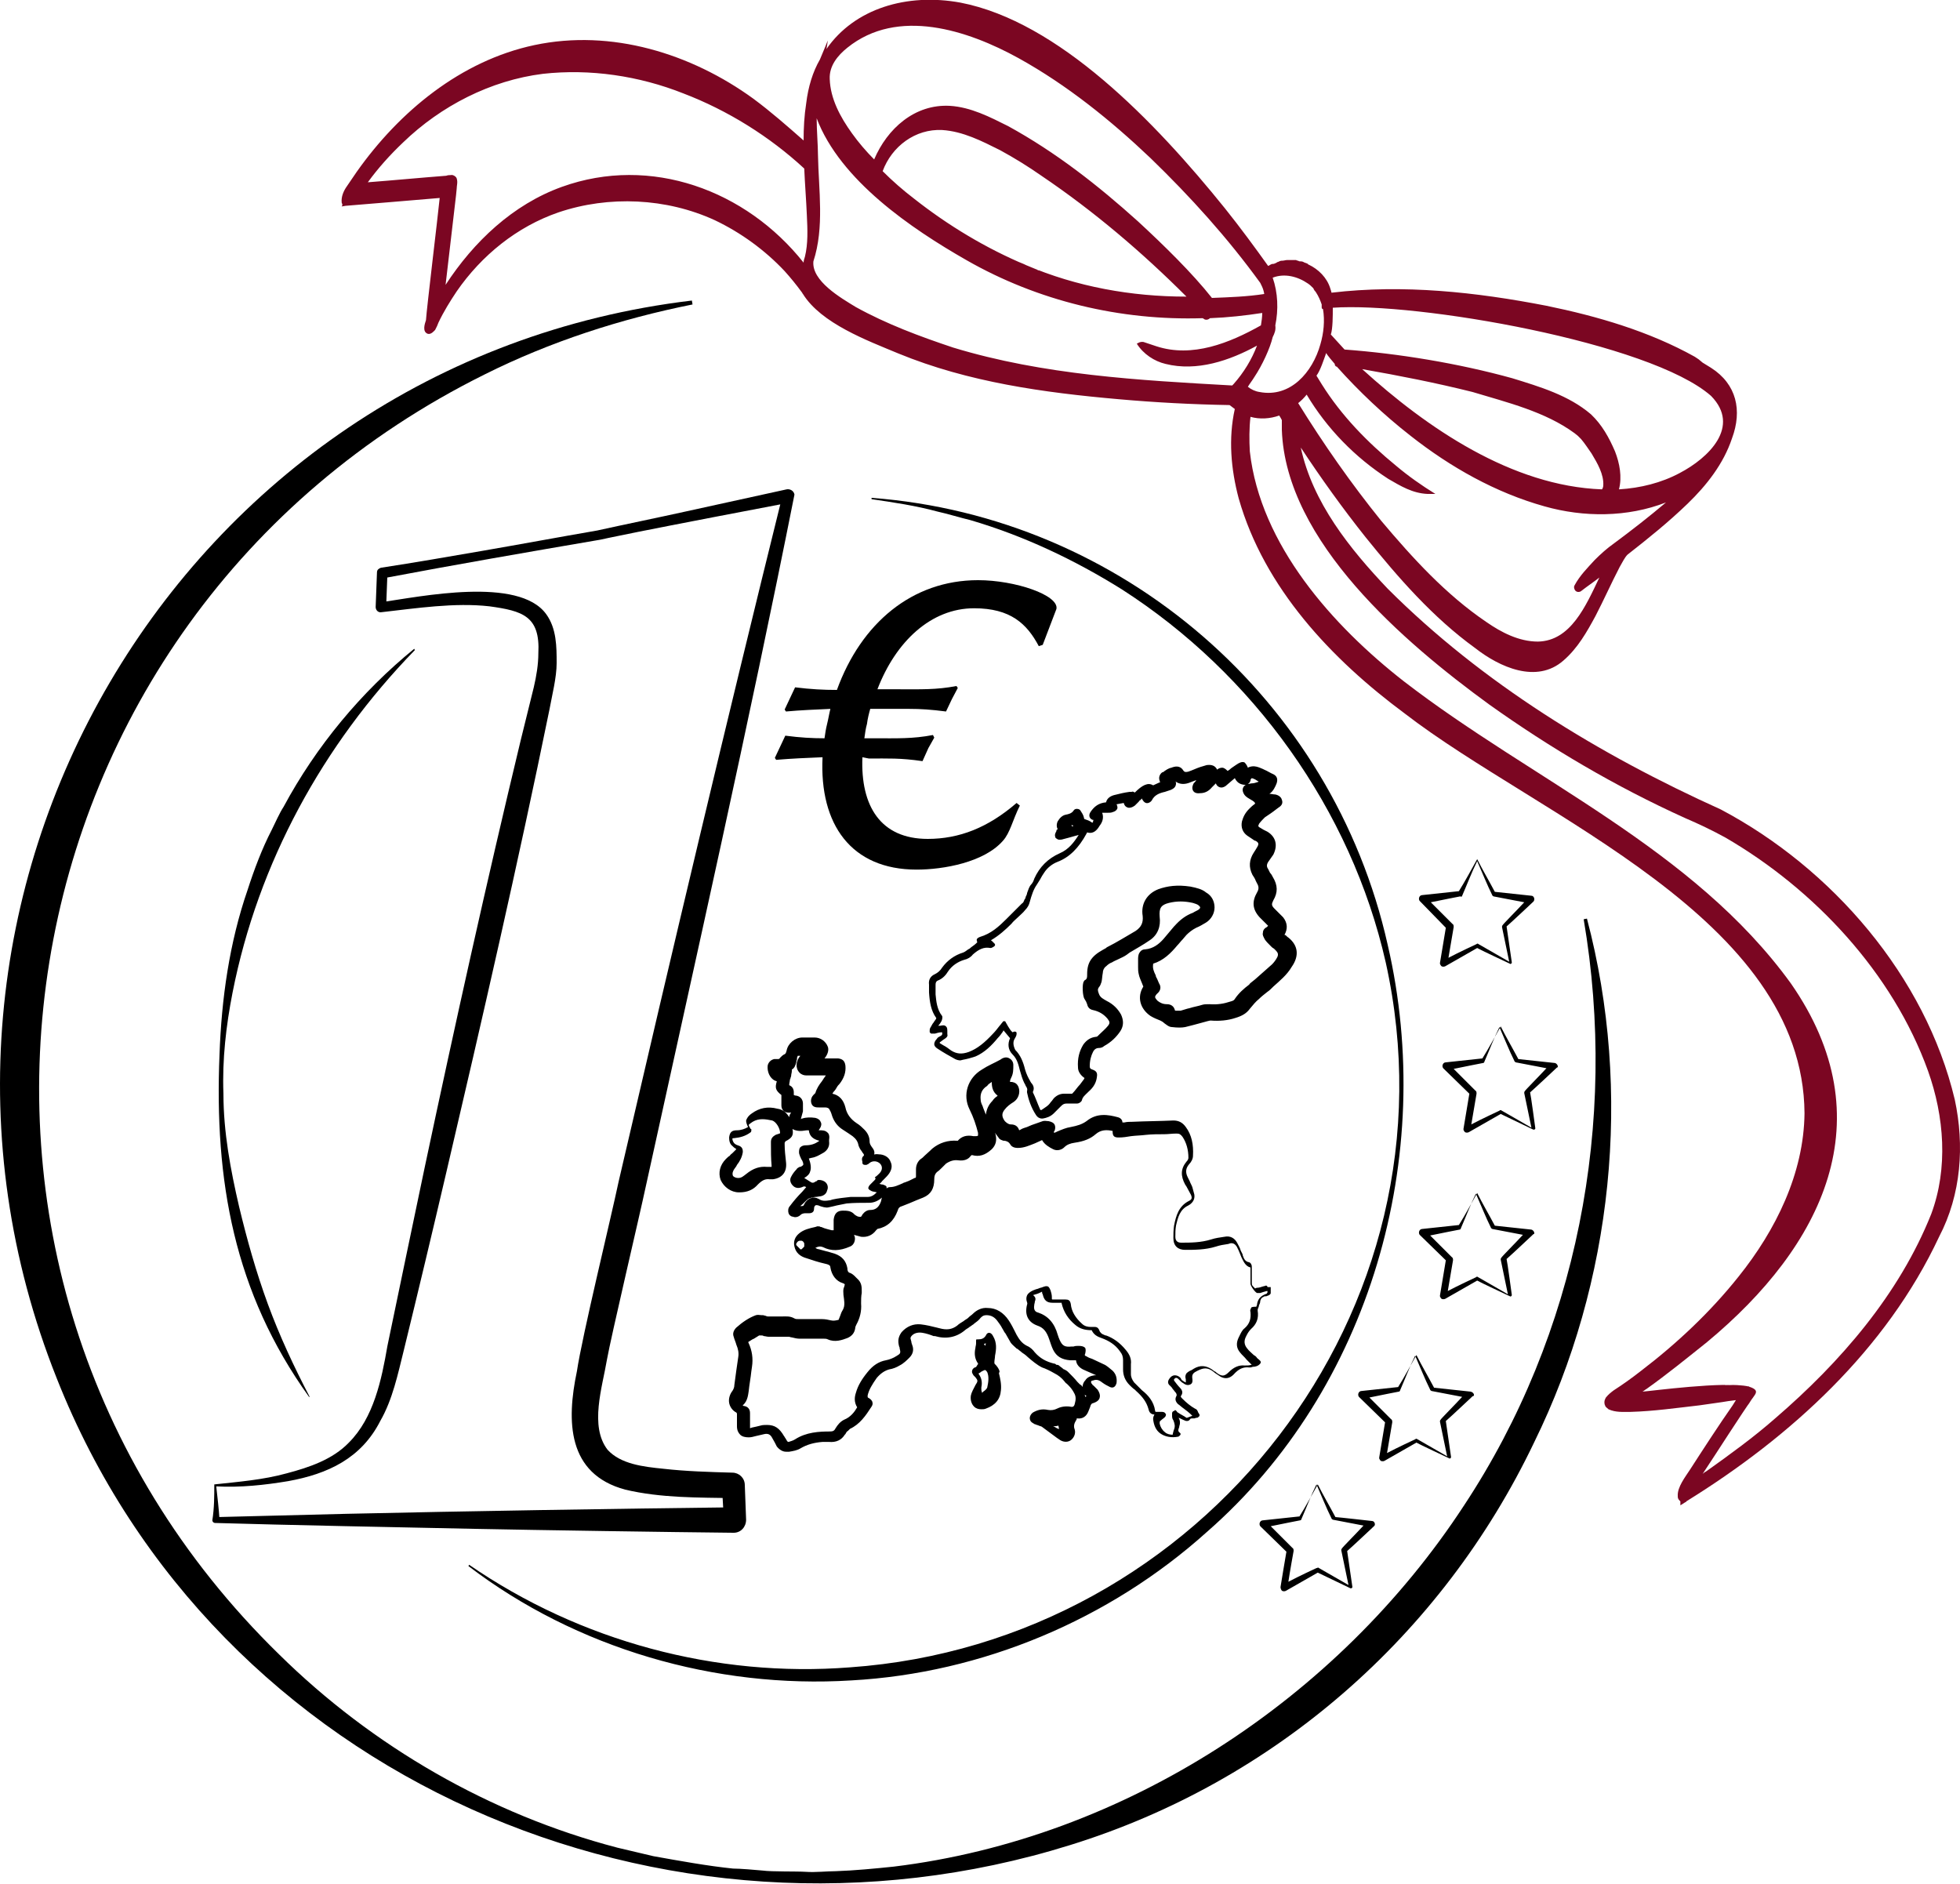 <?xml version="1.0" encoding="utf-8"?>
<!-- Generator: Adobe Illustrator 27.2.0, SVG Export Plug-In . SVG Version: 6.00 Build 0)  -->
<svg version="1.1" id="Ebene_1" xmlns="http://www.w3.org/2000/svg" xmlns:xlink="http://www.w3.org/1999/xlink" x="0px" y="0px"
	 width="300px" height="288.3px" viewBox="0 0 300 288.3" style="enable-background:new 0 0 300 288.3;" xml:space="preserve">
<style type="text/css">
	.st0{fill:#7B0622;}
</style>
<g>
	<path class="st0" d="M299.2,168.3c-4.5-18.9-18.8-35.4-35.8-44.4c-18.6-8.4-36.5-19.3-51-33.8c-5.8-6.1-11.5-13.2-13.3-21.6
		c3.1,4.7,6.4,9.3,9.9,13.7c5,6.2,10.3,12.3,16.8,17c3.7,2.9,9.4,5.5,13.5,1.9c2.2-1.9,3.6-4.4,4.9-6.8c1.3-2.5,2.4-5,3.7-7.5
		c0.4-0.7,0.8-1.5,1.2-1.9c3.2-2.5,6.3-5,9.2-7.8c2.9-2.8,5.5-6.1,6.8-10c1.6-4.3,0.7-8.3-3.2-10.8l-1.3-0.8L260,55l-0.3-0.2
		l-0.3-0.2c-7-3.9-14.9-6.2-22.7-7.8c-10.8-2.1-21.9-3.3-32.9-2c0-0.1-0.2-0.7-0.2-0.7c-0.5-1.6-1.8-2.9-3.3-3.6c0,0-0.1,0-0.1-0.1
		c-0.1,0-0.1-0.1-0.2-0.1c-0.1,0-0.2-0.1-0.3-0.1c-0.1,0-0.1-0.1-0.2-0.1c-0.2-0.1-0.3-0.1-0.5-0.1c-0.1,0-0.2,0-0.3-0.1
		c-0.1,0-0.2,0-0.3-0.1c-0.2,0-0.4,0-0.5,0c0,0-0.1,0-0.1,0c-0.2,0-0.4,0-0.7,0c0,0-0.1,0-0.1,0c-0.2,0-0.5,0.1-0.7,0.1
		c0,0-0.1,0-0.1,0c-0.2,0-0.4,0.1-0.6,0.2c-0.1,0-0.1,0-0.2,0.1c-0.2,0.1-0.4,0.2-0.6,0.2c0,0-0.1,0-0.1,0c-0.3,0.1-0.5,0.3-0.6,0.3
		c-2-2.8-4.2-5.8-6.6-8.8C176.7,18.5,162,3.3,147,0.4c-8.2-1.5-16.2,0.9-20.5,7.1c0.1-0.5,0.2-1.3,0.2-1.3s-0.6,1.5-1.2,2.9
		c-1.1,1.9-1.8,4.2-2.1,6.7c-0.3,1.9-0.4,3.8-0.4,5.7c-2.5-2.2-5-4.4-7.7-6.4c-9.5-6.9-21.7-10.7-33.5-8.2
		C70.5,9.3,61.1,17.1,54.6,26.3c-0.5,0.7-1,1.5-1.5,2.2c-0.5,0.7-0.9,1.6-0.8,2.5c0,0.1,0.1,0.2,0.1,0.3c0,0.2-0.1,0.3-0.1,0.3
		l0.6-0.1c0,0,13.4-1.1,14.4-1.2c-0.3,3-2,17-2.1,18.7c-0.2,0.6-0.6,1.8,0.3,2.1c0.5,0.1,0.9-0.4,1.1-0.6c0.1-0.2,0.2-0.4,0.3-0.6
		l0.2-0.5c0.8-1.7,1.8-3.3,2.8-4.8c3.8-5.5,9.2-9.9,15.6-12.1c7.7-2.6,16.5-2.2,23.9,1.2c4,1.9,7.7,4.6,10.7,7.8
		c0.9,1,1.8,2.1,2.6,3.2c0.1,0.1,0.1,0.2,0.2,0.3c2.8,4.5,9.8,7.1,14.6,9.1c10.7,4.4,22.3,6,33.7,7c5.6,0.5,11.3,0.8,17,0.9
		c0.3,0.2,0.5,0.4,0.8,0.6c-1,4.5-0.6,9.2,0.6,13.7c3.9,13.7,14.2,24.6,25.4,32.9c20.6,15.9,61,31.3,61.2,61.2
		c-0.1,9.2-4.4,17.9-10.1,25c-4.3,5.4-9.4,10.2-14.9,14.4c-1.4,1.1-2.8,2.1-4.2,3c-0.4,0.3-0.8,0.6-1.2,1.1c-0.1,0.2-0.3,0.5-0.2,1
		c0,0.1,0.1,0.2,0.1,0.3c0.1,0.2,0.3,0.3,0.5,0.5c1.1,0.5,2.2,0.4,3.4,0.4c3.5-0.1,7-0.6,10.5-1l3.5-0.5c0.5-0.1,1.3-0.2,2.1-0.3
		c-0.2,0.3-0.5,0.8-0.5,0.8c-2.1,3-4.5,6.7-6.5,9.8c-0.7,1.1-2,2.7-1.9,4.1c0,0.2,0,0.4,0.3,0.7c0,0,0.1,0.1,0.1,0.1
		c0,0.3,0,0.6,0,0.6c0.3-0.2,0.5-0.3,0.8-0.5c0.1,0,0.1,0,0.1-0.1c0,0,0,0,0,0c16-9.9,30.6-23.2,38.7-40.5
		C300.2,182.8,300.7,175.3,299.2,168.3 M260.6,225.6C260.6,225.6,260.5,225.6,260.6,225.6C260.5,225.6,260.6,225.6,260.6,225.6
		C260.6,225.5,260.6,225.5,260.6,225.6c2.4-3.6,5.6-8.7,8-12.1c-0.4,0.5-0.7,1.1-1.1,1.6c0.5-0.8,0.9-1.3,1.1-1.6c0,0,0,0,0,0v0v0
		c0.4-0.6,0.1-0.9-0.7-1.2c-0.1,0-0.1,0-0.2-0.1c0,0-0.1,0-0.1,0c-3.7-0.8-14.8,0.7-16.2,0.8c0.2-0.1,0.4-0.3,0.6-0.4
		c3.1-2.2,6.3-4.8,9.3-7.2c17.7-14.7,27.3-34.1,12.8-54.9c-15-20.7-39.5-31-59.2-46.2c-10.9-8.5-22-20.9-23.6-35.2
		c-0.1-1.7-0.1-3.6,0.1-5.3c1.4,0.4,3,0.3,4.4-0.2c0.2,0.3,0.3,0.5,0.4,0.7c0,0.1,0,0.2,0,0.2l0,0.4l0,0.9
		c0.6,17.1,18.8,32.6,31.7,42c9.4,6.7,19.4,12.6,30,17.4c2.1,0.9,4.2,1.9,6.2,3c13.6,7.9,25.6,20.7,31,35.7c2.5,7,3.1,14.9,0.5,21.9
		c-4.9,12.3-13.9,22.7-23.9,31.3c-3.3,2.9-6.9,5.5-10.4,8c0,0,0,0,0,0c0,0,0,0,0,0c0,0,0,0,0,0C261,225.3,260.8,225.4,260.6,225.6
		C260.6,225.5,260.6,225.6,260.6,225.6 M266.4,212c-0.1,0-0.2,0-0.3,0C266.2,212,266.3,212,266.4,212 M265.9,212c-0.2,0-0.4,0-0.5,0
		C265.5,212,265.7,212,265.9,212 M265.3,212c-0.4,0-0.9,0-1.4,0C264.4,211.9,264.9,212,265.3,212 M263.9,212c-0.2,0-0.4,0-0.6,0
		C263.5,212,263.7,212,263.9,212 M263,212c-0.1,0-0.1,0-0.2,0C262.8,212,262.9,212,263,212 M188.8,58.8c-0.1,0.1-0.1,0.1-0.2,0.2h0
		c-14.3-0.8-28.9-1.6-42.7-5.8c-5.1-1.7-10.2-3.6-14.9-6.2c-2.3-1.4-6.8-4-6.5-7c1.7-5.2,0.8-10.9,0.7-16.3c0-1.4-0.2-3.8-0.2-5.6
		c3.6,9.5,14.5,16.9,22.9,21.7c11,6.3,23.6,9.3,36.2,8.9c0.1,0.1,0.2,0.1,0.3,0.2c0.3,0.1,0.6,0,0.8-0.2c2.7-0.1,5.4-0.4,8-0.8
		c0,0.6-0.1,1.3-0.2,1.9c-4.8,2.7-10.5,5-16,3.2c-0.6-0.2-1.2-0.4-1.8-0.6c-0.2-0.1-0.5-0.1-0.8,0c0,0-0.4,0.2-0.4,0.2
		c1,1.6,2.7,2.7,4.4,3.1c4.8,1.2,9.8-0.5,14-2.8C191.6,55,190.4,57,188.8,58.8C188.9,58.7,188.8,58.8,188.8,58.8 M123,40.2
		C123,40.2,123,40.2,123,40.2C114.2,29.1,99.6,23.7,86,28.6c-7.5,2.7-13.5,8.4-17.8,15l1.6-13.7l0.1-1c0-0.5,0.2-1,0-1.6
		c-0.1-0.3-0.6-0.6-0.9-0.5c-0.1,0-0.5,0-0.7,0.1c-3.9,0.3-8.1,0.7-12,1c1.6-2.2,3.4-4.2,5.4-6.1c5.8-5.6,13.4-9.5,21.4-10.5
		c7.2-0.8,14.7,0.3,21.5,3c6.8,2.6,13.2,6.6,18.5,11.5c0.1,2.4,0.3,4.8,0.4,7.2c0.1,2.1,0.2,4.3-0.3,6.3
		C123.1,39.6,123,39.9,123,40.2 M139.9,30.4c-1.7-1.3-3.3-2.7-4.8-4.2c1.4-3.8,5-6.5,9.1-6.3c3.2,0.2,6.1,1.7,8.9,3.1
		c2.2,1.2,4.3,2.5,6.3,3.9c8,5.4,15.4,11.7,22.2,18.5c-8.4,0-16.8-1.5-24.5-4.8c-0.6-0.3-1.2-0.5-1.9-0.8c0.6,0.3,1.2,0.6,1.9,0.8
		C150.9,38,145.1,34.5,139.9,30.4 M154.1,39.3C154.1,39.3,154,39.2,154.1,39.3C154,39.2,154.1,39.3,154.1,39.3 M159,41.4
		c-0.1,0-0.2-0.1-0.3-0.1C158.8,41.3,158.9,41.3,159,41.4 M204,47.1L204,47.1c12.8-0.9,48.6,5.3,57.9,13.5c4.6,4.7-0.4,9.5-4.8,11.8
		c-2.8,1.5-6,2.3-9.3,2.5c0.5-1.9,0.1-4-0.6-5.8c-0.9-2.1-2-4.1-3.7-5.7c-3.4-2.9-7.8-4.2-12-5.5c-8.3-2.3-17.5-3.8-25.7-4.4
		l-2.1-2.3C204,50.3,204,48.3,204,47.1L204,47.1z M208.4,56.5C208.4,56.5,208.4,56.5,208.4,56.5C208.4,56.5,208.4,56.5,208.4,56.5z
		 M241,66.3l0.5,0.4l0.5,0.5c0.6,0.7,1.1,1.5,1.6,2.2c0.9,1.5,1.9,3.2,1.8,4.9c0,0.2-0.1,0.5-0.2,0.6c-13.8-0.5-26.8-9.4-36.7-18.4
		c0,0,0,0,0,0c5.7,1,11.3,2.1,16.9,3.5C230.7,61.6,236.5,63,241,66.3 M204.3,55.7c0,0.1,0,0.2,0.1,0.3c0,0,0.1,0.1,0.1,0.1
		c0,0,0.1,0,0.1,0c3.4,3.8,7.2,7.4,11.3,10.6c6.1,4.8,13,8.7,20.5,10.8c6,1.7,12.7,1.7,18.6-0.6c-2.6,2.2-5.3,4.3-8,6.3
		c-1,0.7-2,1.6-2.9,2.5c-1.1,1.2-2.3,2.4-3.1,3.9c-0.1,0.2-0.1,0.3,0,0.6c0.2,0.5,0.8,0.5,1.1,0.2c0.9-0.7,1.8-1.3,2.7-2
		c-2.1,4.4-4.4,9.7-9.4,9.8c-2.9,0-5.6-1.4-7.9-3c-6.2-4.2-11.3-9.8-16.1-15.5c-4.6-5.7-8.8-11.7-12.7-18c0.5-0.4,0.9-0.8,1.3-1.3
		c3.1,5.2,7.4,9.6,12.5,12.9c1.9,1.1,3.7,2.2,6,2.3c0,0,1.2,0,1.2,0c-2.1-1.3-4.1-2.7-6-4.3c-4.4-3.6-8.4-7.7-11.4-12.5l-0.8-1.3
		c0.6-0.8,1.1-2.4,1.5-3.5c0,0,0,0,0,0C202.9,54.1,204.3,55.7,204.3,55.7 M202.9,54.1L202.9,54.1z M201.4,44.7
		C201.4,44.7,201.4,44.7,201.4,44.7c0.4,0.6,0.7,1.3,0.9,1.9c0,0.1,0,0.2,0,0.4c0,0.1,0,0.3,0.2,0.3c0.3,1.8,0.1,3.7-0.4,5.4
		c-1.2,4.3-4.6,8.2-9.3,7.3c-0.7-0.1-1.3-0.4-1.8-0.8c0.3-0.5,0.7-1,1-1.5c1.2-1.8,2.4-4.4,2.8-6.1c0.3-0.6,0.5-1.1,0.4-1.8
		c0.5-2.4,0.4-5-0.4-7.3c1.8-0.7,3.8-0.2,5.4,0.9c0.3,0.2,0.5,0.4,0.8,0.7c0,0,0,0,0,0c0,0,0,0,0,0c0,0,0,0,0,0
		C201.1,44.3,201.2,44.4,201.4,44.7c-0.2-0.2-0.3-0.4-0.4-0.5C201.1,44.3,201.3,44.5,201.4,44.7 M201.6,44.9c0,0,0,0.1,0.1,0.1
		C201.6,44.9,201.6,44.9,201.6,44.9 M193.5,45C193.5,45,193.5,45,193.5,45c-2.6,0.4-5.3,0.5-8,0.6c-3-3.8-7.4-8.1-11.3-11.7
		c-6.1-5.5-12.6-10.6-19.9-14.6c-2.8-1.4-5.7-2.9-8.9-3.1c-5.4-0.3-9.6,3.5-11.6,8.2c-1.2-1.2-2.4-2.6-3.4-4
		c-1.8-2.5-3.3-5.3-3.4-8.3c-0.1-2,1.2-3.6,2.7-4.8c7.7-6.2,18.4-2.7,26.2,1.6c7.4,4.1,14.1,9.5,20.2,15.3
		c6.1,5.9,11.8,12.2,16.8,19.1c0.2,0.4,0.4,0.8,0.5,1.2C193.4,44.6,193.5,44.8,193.5,45C193.5,45,193.5,45,193.5,45
		C193.5,45,193.5,45,193.5,45C193.5,45,193.5,45,193.5,45C193.5,45,193.5,45,193.5,45 M257.7,228.6
		C257.7,228.6,257.7,228.6,257.7,228.6C257.7,228.6,257.7,228.6,257.7,228.6L257.7,228.6C257.7,228.6,257.7,228.6,257.7,228.6"/>
	<path d="M194,197c0-0.1,0-0.1-0.1-0.2c-0.1,0-0.1-0.1-0.2,0l-0.4,0.1c-0.3,0.1-0.6,0.2-0.8,0.2l-0.1,0c-0.1,0-0.2,0.1-0.3,0.1
		c-0.1-0.1-0.1-0.1-0.2-0.2c-0.2-0.2-0.3-0.3-0.3-0.6c0-0.7,0-1.5,0-2.2l0-0.4c0-0.1-0.1-0.5-0.4-0.6c-0.6-0.1-0.8-0.5-1-1.1l0-0.1
		c-0.1-0.2-0.2-0.4-0.3-0.6c-0.1-0.4-0.3-0.7-0.5-1.1c-0.4-0.8-1.1-1.2-2-1c-0.7,0.1-1.4,0.2-2,0.4c-1.6,0.5-3.2,0.5-4.6,0.5
		c-0.6,0-0.9-0.3-0.9-0.9c0-0.6,0-1.1,0.1-1.7c0.3-1.3,0.6-2.5,1.9-3.1c0.1-0.1,0.2-0.1,0.3-0.2c0.5-0.4,0.7-0.9,0.6-1.5
		c-0.1-0.4-0.2-0.7-0.3-1.1c-0.1-0.3-0.3-0.6-0.4-0.9c-0.1-0.2-0.2-0.4-0.3-0.6c-0.4-0.8-0.3-1.4,0.2-2c0.3-0.3,0.6-0.8,0.6-1.3
		c0.1-1.7-0.2-3.2-1.1-4.4c-0.5-0.7-1.1-1-1.9-1c-2.1,0.1-4.2,0.1-6.3,0.2c-0.4,0-0.8,0-1.2,0.1l-0.3,0c0-0.4-0.3-0.7-0.7-0.8
		c-1.5-0.4-3.2-0.7-4.8,0.6c-0.7,0.5-1.4,0.7-2.4,0.9c-0.7,0.1-1.4,0.4-2.1,0.7c-0.1,0-0.1,0.1-0.2,0.1c-0.1,0-0.2,0.1-0.2,0.1
		c0,0-0.1-0.1-0.1-0.1c0-0.1,0-0.1,0.1-0.2c0.2-0.5,0.1-0.8,0-1c-0.1-0.2-0.4-0.4-0.9-0.5c-0.3,0-0.6-0.1-0.9,0
		c-0.6,0.2-1.1,0.4-1.7,0.6c-0.2,0.1-0.5,0.2-0.7,0.3c-0.3,0.1-0.7,0.2-1,0.4l-0.2,0.1c-0.2-0.6-0.6-0.9-1.3-0.9
		c-0.3,0-0.6-0.2-0.9-0.5c-0.5-0.7-0.5-1.2,0-1.8c0.3-0.4,0.8-0.8,1.3-1.1c0.8-0.5,1.1-1.5,0.8-2.3c-0.2-0.5-0.5-0.7-1-0.8l-0.3,0
		c0,0,0-0.1,0-0.1c0-0.2,0.1-0.4,0.2-0.6c0.3-0.6,0.3-1.2,0.3-1.9c0-0.4-0.2-0.8-0.6-1c-0.3-0.2-0.7-0.2-1.1,0l-0.3,0.2
		c-0.9,0.5-1.9,0.9-2.8,1.5c-2.2,1.3-3,3.9-1.9,6.1c0.6,1.2,1,2.4,1.3,3.6c0,0.2,0,0.3,0,0.4c-0.1,0.1-0.2,0.1-0.4,0.1
		c-0.1,0-0.1,0-0.2,0l-0.1,0c-1-0.2-1.8,0-2.4,0.7c0,0-0.1,0-0.1,0c-1.4-0.1-2.7,0.3-3.8,1.2c-0.5,0.5-1,0.9-1.5,1.4l-0.4,0.3
		c-0.4,0.4-0.6,0.9-0.6,1.5c0,0.2,0,0.4,0,0.7l0,0.3c0,0.2,0,0.3-0.2,0.3c-0.2,0.1-0.4,0.2-0.6,0.3c-0.2,0.1-0.4,0.2-0.7,0.3
		c-0.2,0.1-0.4,0.1-0.5,0.2c-0.7,0.3-1.3,0.6-2,0.6c-0.2,0-0.4,0.1-0.5,0.2c0-0.1,0-0.2,0-0.2c0-0.2-0.3-0.3-0.6-0.4l-0.1,0
		c-0.1,0-0.3-0.1-0.4-0.1c0.1-0.1,0.3-0.2,0.4-0.4c0.1-0.1,0.2-0.2,0.3-0.3c0.3-0.3,0.6-0.6,0.8-0.9c0.4-0.6,0.5-1.2,0.2-1.8
		c-0.2-0.6-0.8-1-1.5-1.1c-0.3,0-0.6-0.1-1,0c0.1-0.4,0-0.7-0.4-1.2c-0.2-0.3-0.3-0.5-0.3-0.8c0-0.7-0.3-1.3-0.8-1.8
		c-0.3-0.3-0.7-0.7-1.2-1c-0.9-0.6-1.5-1.4-1.7-2.4c-0.3-1.2-1-1.9-2-2.1c0.1-0.1,0.1-0.2,0.2-0.3c0.2-0.2,0.4-0.5,0.5-0.7
		c0.1-0.2,0.3-0.4,0.4-0.5c0.7-0.9,1-1.8,0.9-2.8c-0.1-0.7-0.4-1-1.1-1.1c-0.5,0-1,0-1.6,0l-0.5,0c0.5-0.6,0.7-1.3,0.5-1.8
		c-0.3-0.8-1.1-1.4-2-1.4l-0.2,0c-0.6,0-1.2,0-1.7,0c-1.1,0-2.2,0.9-2.4,2c-0.1,0.3-0.1,0.5-0.4,0.6c-0.2,0.1-0.4,0.3-0.6,0.5
		c-0.1,0.2-0.2,0.2-0.4,0.2c-0.2,0-0.3,0-0.5,0c-0.5,0.1-0.9,0.5-1,1c-0.1,0.9,0.3,1.9,1.1,2.3c0.1,0,0.2,0.1,0.3,0.1
		c-0.3,1-0.2,1.4,0.7,2.1l0,0.4c0,0.4,0,0.8,0,1.2c0,0.7,0.5,1.1,1.1,1.1c0.1,0,0.3,0,0.4,0c-0.2,0.2-0.3,0.5-0.3,0.7
		c-0.4-0.7-1-1.2-1.8-1.3c-1.5-0.4-2.8-0.1-3.9,0.7c-0.6,0.4-0.8,0.8-0.9,1.1c0,0.3,0.1,0.6,0.3,1c-0.5,0.3-1.1,0.5-1.7,0.5
		c-0.8,0-1.1,0.3-1.2,1.1c0,0.5,0.1,1,0.5,1.3c0.1,0.1,0.3,0.3,0.5,0.4l0.1,0.1c0,0,0,0-0.1,0.1c-0.2,0.2-0.3,0.3-0.5,0.5
		c-0.1,0.1-0.3,0.2-0.4,0.4c-0.2,0.1-0.4,0.3-0.6,0.5c-0.9,0.9-1.2,2.1-0.8,3.2c0.5,1.1,1.6,1.9,2.8,1.9c0,0,0.1,0,0.1,0
		c1.2,0,2.1-0.4,2.8-1.2c0.6-0.6,1.1-0.9,1.8-0.8c0.1,0,0.3,0,0.4,0l0.1,0c1.5-0.2,2.2-1.2,2-2.7c-0.1-0.9-0.2-1.8-0.2-2.6l0-0.3
		c0,0,0.1-0.1,0.1-0.2c1-0.5,1.3-0.9,1.1-1.9c0.5,0.3,1,0.3,1.3,0.3c0.3,0,0.7-0.1,1-0.1c0.1,0,0.1,0,0.2,0c0.1,1,0.8,1.4,1.6,1.6
		c0,0-0.1,0.1-0.1,0.1c-0.6,0.4-1.2,0.6-2,0.6c-0.3,0-0.6,0.1-0.8,0.3c-0.2,0.2-0.2,0.6-0.2,0.8c0,0.2,0.1,0.4,0.2,0.7
		c0.1,0.1,0.1,0.3,0.2,0.4c0.1,0.1,0.1,0.2,0.2,0.4c0.1,0.4,0.1,0.4-0.2,0.6c-0.1,0.1-0.2,0.1-0.3,0.1c-0.2,0.1-0.4,0.2-0.5,0.4
		c-0.3,0.3-0.6,0.7-0.8,1.1c-0.3,0.5-0.1,1.1,0.4,1.5c0.4,0.3,0.9,0.3,1.5,0c0,0,0.2,0,0.2,0c0.1,0,0.1,0.1,0.2,0.1l-0.6,0.7
		c-0.7,0.7-1.3,1.4-1.9,2.2c-0.3,0.3-0.3,0.8-0.2,1.1c0.1,0.3,0.3,0.4,0.5,0.5c0.2,0,0.3,0.1,0.5,0.1c0.3,0,0.6-0.1,0.9-0.4
		c0.1-0.1,0.4-0.2,0.6-0.2c0.2,0,0.3,0,0.5,0l0.1,0c0.5,0,0.8-0.2,0.8-0.7c0-0.3,0.1-0.4,0.2-0.5c0.2-0.1,0.5,0,0.7,0.1
		c0.3,0.1,0.9,0.3,1.3,0.2c0.5-0.1,0.9-0.2,1.3-0.3c0.5-0.1,1-0.2,1.5-0.3c1.1-0.1,2.2-0.1,3.3-0.1l0.1,0c0.8,0,1.4-0.3,2-0.8
		c-0.1,0.2-0.1,0.5-0.2,0.7c-0.3,0.8-0.8,1.2-1.6,1.2c-0.5,0-0.9,0.3-1.2,0.7c-0.2,0.4-0.2,0.4-0.7,0.3c-0.2-0.1-0.4-0.2-0.5-0.3
		c-0.5-0.6-1.2-0.6-1.8-0.6c-0.9,0-1.3,0.5-1.4,1.4c0,0.4,0,0.8,0,1.2l0,0.4c-0.1,0-0.2,0-0.3,0c-0.4-0.1-0.8-0.2-1.1-0.3l-0.5-0.2
		c0,0-0.1,0-0.1,0c-0.1-0.1-0.3-0.1-0.5-0.1l-0.3,0.1c-0.9,0.2-1.8,0.4-2.5,1c-0.6,0.5-0.9,1.2-0.7,2c0.2,0.9,0.8,1.5,1.9,1.8
		c0.9,0.3,1.8,0.6,2.7,0.8l0.4,0.1c0.3,0.1,0.5,0.2,0.5,0.5c0.2,1.2,0.9,2.1,1.9,2.4c0.3,0.1,0.3,0.2,0.3,0.2c0,0,0,0.1-0.1,0.4
		c-0.2,0.4-0.1,0.8-0.1,1.2c0.1,0.8,0.3,1.6-0.1,2.3c-0.2,0.3-0.3,0.6-0.4,0.9c-0.1,0.2-0.1,0.3-0.2,0.5c0,0.1-0.1,0.1,0,0.1
		c-0.4,0.1-0.8,0.2-1.2,0.1c-0.4-0.1-0.9-0.2-1.4-0.2c-0.7,0-1.4,0-2.1,0c-0.5,0-1,0-1.5,0c-0.3,0-0.4,0-0.6-0.1
		c-0.7-0.4-1.3-0.3-2-0.3l-0.7,0c-0.4,0-0.9,0-1.3,0c-0.1,0-0.2,0-0.4-0.1c-0.1,0-0.3-0.1-0.4-0.1c-0.1,0-0.2,0-0.2,0
		c-0.3,0-0.6-0.1-0.9,0c-1.1,0.4-2.1,1.1-3,1.9c-0.4,0.4-0.6,0.9-0.4,1.4c0.1,0.4,0.3,0.8,0.4,1.2c0.3,0.7,0.4,1.3,0.3,1.9
		c-0.2,1.3-0.4,2.8-0.6,4.3c0,0.3-0.1,0.6-0.3,0.9c-0.4,0.5-0.6,1.2-0.5,1.8c0.1,0.6,0.5,1.2,1.1,1.5c0,0,0.1,0.1,0.1,0.2
		c0,0.4,0,0.8,0,1.2c0,0.2,0,0.4,0,0.7c0,0.6,0.2,1,0.5,1.3c0.3,0.3,0.8,0.4,1.3,0.4c0.4,0,0.7-0.1,1.1-0.2c0.4-0.1,0.9-0.2,1.3-0.3
		c0.5-0.1,0.9,0,1.2,0.6c0.3,0.5,0.5,0.9,0.7,1.3c0.4,0.5,0.9,0.8,1.4,0.8c0.1,0,0.2,0,0.4,0l0.1,0c0.6-0.1,1.2-0.2,1.7-0.5
		c1-0.6,2.1-0.9,3.4-1c0.4,0,0.7,0,1,0c1.1,0.1,1.9-0.3,2.4-1.1l0.1-0.1c0.1-0.2,0.2-0.4,0.4-0.5c0.1-0.1,0.2-0.2,0.3-0.3
		c1.5-0.7,2.4-2,3.3-3.4c0.2-0.3,0.2-0.5,0.1-0.8c-0.1-0.2-0.3-0.4-0.5-0.5c-0.2-0.1-0.2-0.1-0.2-0.4c0.2-0.9,0.7-1.7,1.4-2.7
		c0.6-0.7,1.2-1.1,1.9-1.3c0.6-0.1,1.1-0.3,1.6-0.6c0.6-0.3,1.1-0.8,1.5-1.2c0.6-0.6,0.7-1.3,0.4-2c0-0.1-0.1-0.2-0.1-0.4
		c0-0.1-0.1-0.3-0.1-0.4c-0.1-0.2,0-0.4,0.2-0.6c0.4-0.4,1-0.5,1.6-0.4c0.6,0.1,1.2,0.3,1.7,0.5l0.2,0c1.7,0.5,3.3,0.2,4.6-0.9
		c0.2-0.2,0.5-0.3,0.7-0.5c0.2-0.1,0.4-0.3,0.6-0.4l0.1-0.1c0.4-0.3,0.7-0.5,1-0.9c0.3-0.3,0.5-0.4,0.9-0.4c0.7,0,1.2,0.3,1.6,0.8
		c0.3,0.4,0.6,0.8,0.8,1.2c0.2,0.3,0.3,0.6,0.5,0.8c0.3,0.5,0.5,0.9,0.8,1.4c0.2,0.3,0.6,0.6,0.9,0.9l0.2,0.1
		c0.2,0.2,0.4,0.3,0.6,0.5c0.3,0.2,0.6,0.4,0.9,0.7c0.7,0.6,1.4,1.2,2.2,1.6c0.6,0.2,1.2,0.5,1.9,0.9c0.6,0.3,1.1,0.7,1.5,1.2
		c0.1,0.1,0.2,0.3,0.4,0.4c0.1,0.1,0.2,0.2,0.3,0.3l0,0c0.3,0.3,0.6,0.7,0.8,1.1c0.3,0.5,0.3,1,0.1,1.7c-0.1,0.4-0.3,0.5-0.7,0.4
		c-0.7-0.1-1.4,0-2,0.3c-0.4,0.2-0.9,0.3-1.4,0.2c-0.9-0.2-1.6,0-2.3,0.4c-0.4,0.3-0.6,0.8-0.4,1.2c0.1,0.3,0.4,0.4,0.7,0.6l0.1,0
		c0.1,0.1,0.3,0.1,0.5,0.2c0.2,0.1,0.4,0.1,0.5,0.2c0.8,0.6,1.5,1.1,2.3,1.7l0.3,0.2c0.5,0.4,1.2,0.5,1.7,0.2c0.5-0.3,0.9-1,0.7-1.7
		c-0.2-0.5-0.1-0.9,0.2-1.4c0,0,0.1-0.1,0.1-0.2c0,0,0-0.1,0-0.1c0,0,0,0,0.1,0c0.8,0.1,1.4-0.3,1.7-1.1c0.1-0.2,0.1-0.3,0.2-0.5
		c0.1-0.2,0.1-0.4,0.2-0.5c0-0.1,0.2-0.2,0.2-0.2c0.7-0.2,1-0.5,1.1-0.8c0.1-0.3,0.1-0.7-0.3-1.3c-0.2-0.2-0.4-0.4-0.6-0.6
		c-0.1-0.1-0.2-0.1-0.2-0.2c-0.2-0.2-0.2-0.3-0.2-0.4c0-0.1,0.1-0.2,0.3-0.2c0.5-0.2,0.9-0.1,1.4,0.3c0.4,0.3,0.8,0.5,1.2,0.7
		c0.2,0.1,0.5,0.1,0.6,0c0.2-0.1,0.3-0.3,0.4-0.6c0.1-0.8-0.1-1.4-0.6-1.9c-0.5-0.4-0.9-0.8-1.4-1c-0.6-0.3-1.1-0.5-1.7-0.8
		c-0.3-0.1-0.6-0.2-0.9-0.4c-0.3-0.1-0.3-0.2-0.2-0.4c0.1-0.4,0.1-0.7,0-0.9c-0.2-0.2-0.5-0.3-1-0.3c-0.3,0-0.5,0-0.8,0.1l-0.3,0
		c-1,0.1-1.4-0.1-1.8-1c-0.1-0.2-0.2-0.5-0.3-0.8c-0.5-1.8-1.5-2.9-3-3.4c-0.5-0.1-0.7-0.5-0.6-1.1c0-0.2,0.1-0.4,0.1-0.6
		c0.1-0.2,0.2-0.6-0.2-0.9c0,0,0-0.1-0.1-0.1c0,0,0,0,0.1,0c0.4-0.1,0.7-0.2,1.1-0.4l0.2-0.1c0,0.1,0,0.3,0.1,0.4
		c0.2,0.9,0.6,1.3,1.5,1.3c0.4,0,0.7,0,1.1,0l0.3,0l0,0.1c0.3,1.3,1,2.4,2.1,3.3c0.7,0.6,1.5,0.8,2.5,0.8c0.3,0.7,0.9,1,1.5,1.2
		c1.1,0.4,2.1,1,2.8,2c0.4,0.5,0.5,0.9,0.5,1.4c0,0.3,0,0.6,0,0.9c0,0.2,0,0.3,0,0.5c0,0.9,0.3,1.7,1,2.4c0.2,0.2,0.5,0.5,0.8,0.7
		l0.2,0.2c1,0.9,1.6,1.7,1.9,2.8c0.1,0.5,0.4,0.8,0.9,0.8c-0.1,0.2-0.2,0.4-0.2,0.7c0.1,0.9,0.4,1.7,1.1,2.2
		c0.7,0.5,1.7,0.7,2.7,0.5c0.1,0,0.2-0.1,0.2-0.1c0,0,0,0,0.1-0.1c0.1-0.1,0.1-0.1,0.1-0.2c0-0.1,0-0.1-0.1-0.2
		c-0.3-0.2-0.3-0.4-0.1-0.9l0-0.1c0.2-0.5,0.1-1-0.1-1.3c0.3,0.1,0.6,0.3,0.9,0.4c0.1,0.1,0.6,0.2,0.8-0.1c0.1-0.2,0.2-0.2,0.5-0.2
		c0.1,0,0.1,0,0.2,0c0.1,0,0.2-0.1,0.4-0.1c0.1,0,0.1,0,0.2-0.1c0.1,0,0.1-0.1,0.2-0.2c0-0.1,0-0.2,0-0.2c-0.1-0.1-0.1-0.2-0.2-0.3
		c-0.1-0.3-0.2-0.5-0.5-0.6c-0.7-0.4-1.3-0.9-1.9-1.5l-0.1-0.1c-0.2-0.2-0.2-0.3-0.1-0.4c0.2-0.3,0.3-0.7-0.2-1.2
		c-0.3-0.3-0.6-0.7-0.9-1.1c0,0,0-0.1,0-0.2c0.1-0.1,0.2-0.2,0.3-0.2c0.1,0,0.2,0,0.4,0.2c0.1,0.1,0.1,0.1,0.2,0.2
		c0.2,0.2,0.3,0.3,0.5,0.4c0.5,0.4,0.9,0.3,1.1,0.2c0.2-0.1,0.4-0.3,0.3-0.9c-0.1-0.7,0.2-0.9,0.8-1.2c1-0.5,1.6-0.5,2.5,0.2
		l0.1,0.1c0.3,0.2,0.6,0.4,0.9,0.6c0.7,0.4,1.4,0.3,2-0.3c0.8-0.9,1.5-1.2,2.4-1.1c0.1,0,0.1,0,0.2,0c0.1,0,0.3-0.1,0.4-0.1
		c0.3,0,0.8-0.1,1.1-0.5c0.1-0.1,0.1-0.3,0-0.4l-0.2-0.2c-0.1-0.1-0.3-0.2-0.4-0.4c-0.1-0.1-0.2-0.2-0.4-0.3c-0.3-0.3-0.7-0.6-1-1
		c-0.5-0.6-0.5-1.2-0.2-1.8l0.1-0.2c0.2-0.4,0.4-0.7,0.7-1c0.8-0.7,1.2-1.6,1-2.8c0-0.1,0-0.3,0.1-0.4c0-0.1,0.1-0.2,0.1-0.4
		c0.1-0.2,0.2-0.4,0.2-0.7c0.1-0.3,0.2-0.5,0.5-0.6c0.1-0.1,0.2-0.1,0.4-0.1c0.1,0,0.2-0.1,0.3-0.1c0.2-0.1,0.4-0.2,0.4-0.4
		c0-0.3,0-0.6,0-0.9L194,197z M133.8,180.7c-0.2,0.2-0.4,0.4-0.6,0.6c-0.2,0.2-0.3,0.4-0.3,0.6c0.1,0.2,0.3,0.3,0.5,0.4
		c0.2,0.1,0.5,0.1,0.8,0.2c-0.5,0.5-0.9,0.7-1.4,0.7c-0.3,0-0.6,0-0.9,0c-0.6,0-1.1,0-1.7,0c-0.9,0.1-1.9,0.2-2.8,0.4l-0.3,0.1
		c-0.7,0.1-1.2,0.2-1.8-0.2c-0.4-0.2-0.8-0.3-1.2-0.1c-0.4,0.1-0.8,0.5-1,0.9c-0.1,0.3-0.2,0.3-0.5,0.3c0,0-0.1,0-0.1,0l0.1-0.1
		c0.4-0.3,0.7-0.7,1.1-1c0.1-0.1,0.4-0.1,0.5-0.2c0.2,0,0.4-0.1,0.6-0.1c0.3,0,0.6-0.1,0.8-0.1c0.5-0.1,0.9-0.4,1-0.9
		c0.2-0.4,0.1-0.9-0.2-1.2c-0.3-0.3-0.7-0.4-1.1-0.4c-0.1,0-0.3,0.1-0.3,0.2c0,0,0,0-0.1,0c-0.4,0.3-0.6,0.3-1,0
		c-0.3-0.2-0.5-0.3-0.8-0.5l0,0c0.5-0.3,0.8-0.6,0.9-1c0.2-0.5,0.1-1.2-0.2-2c0,0,0.1,0,0.1,0c0.3-0.1,0.5-0.1,0.8-0.2
		c0.6-0.2,1-0.5,1.4-0.7c0.6-0.4,0.9-1,0.8-1.7c0,0,0-0.1,0-0.2c0.1-0.6,0-1-0.3-1.2c-0.3-0.3-0.8-0.3-1.1-0.3c-0.1,0-0.1,0-0.2,0
		c0.1-0.1,0.1-0.2,0.2-0.3c0.2-0.3,0.3-0.7,0.1-1c-0.1-0.3-0.4-0.5-0.8-0.6c-0.7-0.1-1.4-0.1-2,0.1c-0.1,0-0.1,0-0.2,0.1
		c0,0,0,0,0,0l0-0.1c0.1-0.4,0.2-0.7,0.3-1.1c0-0.3,0-0.5,0-0.8c0-0.1,0-0.3,0-0.4c0-0.6-0.4-1.1-1-1.2c-0.2,0-0.4-0.1-0.4-0.1
		c0,0,0-0.2,0-0.4c0-0.5-0.2-0.9-0.7-1.1l0-0.1c0-0.2,0.1-0.5,0.1-0.7c0-0.1,0.1-0.2,0.1-0.3c0-0.1,0.1-0.2,0.1-0.4
		c0-0.2,0.1-0.4,0.1-0.7l0-0.2c0.4-0.2,0.6-0.7,0.7-1.2l0-0.1c0.1-0.2,0.1-0.4,0.1-0.5c0-0.1,0.1-0.2,0.1-0.3c0,0,0.2,0,0.4,0
		c0,0,0,0,0,0c-0.7,0.8-0.8,1.9-0.1,2.6c0.3,0.3,0.7,0.4,1,0.4c0.7,0,1.4,0,2.1,0c0.3,0,0.5,0,0.8,0c0,0,0,0,0.1,0
		c-0.1,0.2-0.3,0.4-0.4,0.6l-0.2,0.3c-0.4,0.5-0.8,1.1-1,1.8c0,0-0.1,0.1-0.1,0.1c-0.1,0.1-0.1,0.1-0.2,0.2
		c-0.2,0.2-0.5,0.7-0.3,1.3c0.2,0.6,0.8,0.6,1.1,0.6c0.4,0,0.7,0,1,0c0.3,0,0.6,0.1,0.7,0.4c0.2,0.3,0.3,0.7,0.4,1
		c0.3,0.8,0.8,1.5,1.6,2c0.6,0.4,1.1,0.7,1.5,1c0.5,0.4,0.8,0.8,0.9,1.4c0.1,0.3,0.3,0.7,0.5,0.9c0,0.1,0.1,0.1,0.1,0.2l0.1,0.1
		c0.2,0.3,0.2,0.3,0,0.5c-0.2,0.2-0.2,0.5-0.1,0.8c0,0.1,0,0.1,0,0.2c0,0.1,0.1,0.2,0.1,0.2c0.1,0.1,0.3,0.1,0.5,0.1
		c0.2-0.1,0.3-0.1,0.5-0.3c0.5-0.4,1.2-0.3,1.6,0.1c0.4,0.4,0.4,1-0.1,1.5c-0.2,0.2-0.4,0.4-0.7,0.6
		C134.1,180.4,134,180.5,133.8,180.7L133.8,180.7z M191.5,200.2L191.5,200.2c-0.1,0.2-0.2,0.4-0.1,0.6c0.1,1-0.1,1.8-0.9,2.5
		c-0.4,0.3-0.6,0.8-0.8,1.2l-0.1,0.2c-0.4,0.8-0.4,1.6,0.2,2.3c0.3,0.4,0.7,0.7,1,1.1c0.1,0.1,0.2,0.2,0.4,0.4
		c0.1,0.1,0.3,0.3,0.4,0.4l-0.1,0c-0.3,0.1-0.6,0.1-1,0.1c-0.9-0.1-1.7,0.3-2.4,1c-0.7,0.7-1.1,0.7-1.9,0.1
		c-0.1-0.1-0.2-0.2-0.3-0.2c-0.1-0.1-0.3-0.2-0.4-0.3c-0.9-0.6-1.8-0.7-2.8-0.1c-0.1,0.1-0.2,0.1-0.3,0.2c-0.3,0.1-0.6,0.3-0.8,0.5
		c-0.2,0.3-0.2,0.6-0.1,0.9c0,0.1,0,0.3,0,0.4c0,0,0,0.1,0,0.1c-0.2-0.1-0.4-0.2-0.5-0.3c-0.1,0-0.1-0.1-0.2-0.2
		c0-0.1-0.1-0.1-0.1-0.2c-0.3-0.3-0.6-0.4-0.9-0.4c-0.3,0-0.6,0.2-0.8,0.5c-0.3,0.4-0.3,0.8,0.1,1.1c0.2,0.2,0.3,0.3,0.4,0.5
		c0.2,0.2,0.3,0.4,0.5,0.6c0.1,0.2,0.1,0.2,0.1,0.4c-0.3,0.5-0.2,0.9,0.2,1.3c0.3,0.2,0.6,0.5,0.9,0.7c0.4,0.3,0.8,0.6,1.2,1
		c0,0,0.1,0.1,0.1,0.1l0,0c-0.3,0.1-0.5,0.2-0.8,0.3c0,0-0.1,0-0.1,0c-0.4-0.3-0.9-0.5-1.3-0.8c-0.1,0-0.1-0.1-0.2-0.2l-0.1-0.1
		c-0.1-0.1-0.2-0.1-0.2,0l-0.2,0.1c-0.1,0-0.2,0.2-0.2,0.3c0,0.1,0,0.2,0,0.3c0,0.3,0,0.5,0.2,0.8c0.2,0.5,0.3,0.9,0.1,1.4
		c-0.1,0.2-0.1,0.4-0.2,0.7c0,0,0,0.1,0,0.1c-0.4,0-0.9-0.1-1.2-0.4c-0.4-0.3-0.7-0.8-0.8-1.3c0-0.3,0-0.4,0.2-0.5
		c0.2-0.2,0.4-0.3,0.6-0.5c0.2-0.2,0.2-0.5,0.1-0.5c0-0.1-0.2-0.3-0.5-0.3c-0.4,0-0.6,0-0.9,0c-0.1,0-0.2,0-0.2-0.2
		c-0.2-1.4-1.1-2.4-2-3.1l-0.3-0.3c-0.3-0.3-0.6-0.6-0.9-0.9c-0.3-0.4-0.5-0.8-0.5-1.3c0-0.2,0-0.3,0-0.5c0-0.3,0-0.7,0-1
		c0.1-0.8-0.2-1.5-0.8-2.2c-0.9-1.1-1.9-1.8-3-2.2l-0.1,0c-0.2-0.1-0.5-0.2-0.6-0.3c-0.1-0.1-0.3-0.3-0.3-0.4
		c-0.1-0.3-0.3-0.6-0.7-0.6c-0.1,0-0.2,0-0.3,0c-0.1,0-0.2,0-0.3,0c-0.5,0-1-0.1-1.4-0.5c-1-0.9-1.6-1.9-1.7-3
		c-0.1-0.6-0.4-0.7-0.8-0.7c-0.2,0-0.4,0-0.6,0c-0.4,0-0.8,0-1.3,0c-0.2,0-0.2,0-0.2-0.2l0-0.2c0-0.3-0.1-0.7-0.2-1
		c-0.1-0.2-0.2-0.5-0.4-0.6c-0.3-0.1-0.5,0-0.8,0.1c-0.2,0.1-0.4,0.1-0.6,0.2c-0.2,0.1-0.4,0.1-0.6,0.2c-0.3,0.1-0.7,0.3-0.9,0.5
		c-0.4,0.3-0.5,0.9-0.3,1.4c0,0.1,0.1,0.2,0,0.4c-0.4,1.6,0.2,2.7,1.6,3.2c0.9,0.3,1.4,0.9,1.8,2.1c0.2,0.6,0.4,1.2,0.6,1.6
		c0.5,1,1.3,1.5,2.6,1.6c0.3,0,0.5,0,0.8,0c0,0,0.1,0,0.1,0c0.1,1,1,1.4,1.5,1.6c0.5,0.2,1.1,0.5,1.6,0.7c-0.1,0-0.2,0-0.3,0
		c-0.6,0.1-1.1,0.3-1.4,0.8c-0.3,0.3-0.4,0.7-0.4,1c-0.1-0.2-0.2-0.3-0.4-0.4l-0.4-0.4c-0.4-0.5-0.9-1-1.4-1.5
		c-0.2-0.2-0.4-0.3-0.6-0.4c-0.1,0-0.2-0.1-0.3-0.2c-0.1-0.1-0.3-0.2-0.4-0.3c-0.1-0.1-0.2-0.2-0.4-0.2l-0.1,0
		c-0.1-0.1-0.2-0.2-0.4-0.2c-1.2-0.3-2.1-0.8-2.9-1.7c-0.3-0.4-0.7-0.8-1.2-1c-0.8-0.4-1.2-1-1.6-1.7l-0.2-0.4
		c-0.3-0.6-0.6-1.2-1-1.8c-0.8-1.2-1.9-1.9-3.2-1.9c-0.9-0.1-1.7,0.3-2.3,0.9c-0.2,0.2-0.4,0.3-0.6,0.5l-0.1,0.1
		c-0.2,0.2-0.5,0.3-0.7,0.5c-0.3,0.2-0.7,0.4-1,0.7c-0.8,0.6-1.6,0.7-2.7,0.4l-0.4-0.1c-0.8-0.2-1.6-0.4-2.5-0.5
		c-1.1-0.1-2.1,0.3-2.9,1.2c-0.5,0.7-0.6,1.3-0.4,2.1c0,0.1,0.1,0.2,0.1,0.3l0,0.1c0.2,0.7,0.1,0.8-0.4,1.1
		c-0.6,0.4-1.2,0.6-1.7,0.7c-1.1,0.2-2,0.8-2.8,1.8c-0.9,1.1-1.5,2.1-1.8,3.2c-0.2,0.6-0.3,1.4,0.2,2.2c-0.4,0.7-1,1.5-2,1.9
		c-0.6,0.3-1,0.8-1.3,1.3c-0.2,0.4-0.4,0.5-0.9,0.5c-1.6,0-3.6,0.1-5.3,1.2c-0.3,0.2-0.7,0.3-1,0.4c-0.1,0-0.2-0.1-0.2-0.1
		c-0.1-0.2-0.2-0.3-0.3-0.5c-0.1-0.1-0.1-0.2-0.2-0.3c-0.7-1.2-1.4-1.7-2.6-1.7c-0.3,0-0.7,0-1,0.1c-0.4,0.1-0.8,0.2-1.3,0.3
		l-0.3,0.1c0,0,0-0.1,0-0.1l0-0.8c0-0.5,0-1,0-1.4c0-0.6-0.3-1-0.9-1.1c-0.2,0-0.2-0.1-0.2-0.1c0,0,0-0.1,0.1-0.1
		c0.6-0.6,0.7-1.4,0.8-2.1c0.1-1,0.3-2,0.4-3l0.1-0.7c0.2-1.3,0-2.5-0.5-3.6c-0.1-0.2-0.1-0.2,0.1-0.3c0.2-0.1,0.4-0.3,0.7-0.4
		c0.3-0.2,0.5-0.3,0.8-0.5c0,0,0.1,0,0.3,0c0.1,0,0.3,0,0.4,0.1c0.2,0,0.5,0.1,0.7,0.1c0.5,0,1.1,0,1.6,0c0.4,0,0.7,0,1.1,0
		c0.1,0,0.1,0,0.2,0c0.1,0,0.1,0,0.2,0c0.2,0,0.3,0.1,0.5,0.1c0.4,0.1,0.8,0.2,1.2,0.2c0.8,0,1.5,0,2.3,0c0.5,0,0.9,0,1.4,0
		c0.2,0,0.4,0,0.6,0.1c1.1,0.5,2.2,0.1,3-0.2c0.7-0.3,1.1-0.8,1.2-1.5c0-0.2,0.1-0.4,0.2-0.6c0.5-0.9,0.8-2,0.7-3.2
		c0-0.5,0-1.1,0.1-1.6l0-0.3c0-0.6,0-1.3-0.7-1.9c-0.1-0.1-0.2-0.2-0.3-0.3c-0.2-0.2-0.5-0.5-0.9-0.6c-0.2-0.1-0.3-0.3-0.3-0.7
		c-0.2-1.1-0.8-1.8-1.9-2.2c-0.4-0.1-0.9-0.3-1.4-0.4c-0.4-0.1-0.7-0.2-1.1-0.3c-0.2,0-0.3-0.1-0.5-0.2c0.4-0.2,0.7-0.3,1.2-0.1
		c1.2,0.6,2.5,0.6,4.1-0.1c0.3-0.1,0.6-0.4,0.7-0.8c0.1-0.3,0.1-0.7-0.1-1c0,0,0,0,0,0c0.4,0.1,0.7,0.2,1.1,0.3
		c0.9,0.1,1.7-0.2,2.3-1c0.1-0.1,0.2-0.2,0.2-0.2c1.5-0.3,2.5-1.2,3.1-2.8c0.1-0.4,0.3-0.6,0.7-0.7c0.8-0.3,1.5-0.6,2.2-0.9
		c0.3-0.1,0.7-0.3,1-0.4c1.2-0.5,1.7-1.4,1.7-2.8c0-0.5,0.1-0.8,0.4-1.1c0.3-0.2,0.5-0.4,0.8-0.7c0.2-0.2,0.4-0.4,0.6-0.6
		c0.6-0.4,1.2-0.6,1.9-0.5c0.8,0.1,1.5-0.1,1.9-0.7c0.1-0.1,0.1-0.1,0.2-0.1c1.1,0.3,2,0,3-0.9c0.6-0.6,0.8-1.3,0.6-2.2
		c0-0.1-0.1-0.2-0.1-0.3c0.2,0.3,0.4,0.5,0.6,0.8c0.1,0.2,0.4,0.3,0.7,0.4c0.1,0,0.1,0,0.2,0c0.4,0.1,0.6,0.2,0.8,0.5
		c0.2,0.4,0.6,0.6,1.2,0.6c1,0,1.8-0.4,2.6-0.7l1.1-0.5c0.4,0.7,1.1,1.1,1.7,1.4c0.6,0.3,1.3,0.1,1.7-0.3c0.4-0.4,0.9-0.6,1.6-0.7
		c1.4-0.2,2.4-0.6,3.2-1.3c0.8-0.7,1.7-0.7,2.6-0.5c0,0.3,0,0.6,0.2,0.8c0.2,0.2,0.5,0.2,0.8,0.2c0.6,0,1.2-0.1,1.8-0.2
		c0.8-0.1,1.5-0.1,2.3-0.2c0.9-0.1,1.9-0.1,2.8-0.1c0.6,0,1.2-0.1,1.9-0.1c0.4,0,0.6,0.1,0.9,0.5c0.6,0.9,0.9,2,0.9,3.2
		c0,0.2-0.1,0.4-0.3,0.6c-0.9,1.1-0.9,2.2-0.2,3.5l0.2,0.3c0.2,0.4,0.5,0.9,0.7,1.3c0.2,0.5,0.1,0.7-0.3,0.9c-1.6,0.8-2,2.3-2.3,3.8
		c-0.1,0.7-0.1,1.4-0.1,1.9c0,1.2,0.7,1.8,1.8,1.8c1.4,0,3.1,0,4.7-0.5c0.6-0.2,1.2-0.3,1.9-0.4l0.3-0.1c0.5-0.1,0.8,0.2,1,0.5
		c0.2,0.4,0.4,0.8,0.5,1.1l0.2,0.5c0.3,0.6,0.6,1.4,1.4,1.6c0,0,0,0.1,0,0.1c0,0.5,0,1,0,1.6l0,0.8c0,0.3,0.7,1.3,1,1.4
		c0.2,0,0.3,0,0.5,0c0.3-0.1,0.6-0.2,1-0.3l0.1,0c0,0.1,0,0.2,0,0.2c0,0.1-0.1,0.1-0.1,0.2c-0.6,0.2-1.4,0.6-1.5,1.7
		c0,0.1-0.1,0.2-0.1,0.3C191.6,200,191.5,200.1,191.5,200.2 M121.9,190.3c0.2-0.3,0.3-0.4,0.6-0.4c0,0,0.1,0,0.1,0
		c0.3,0,0.4,0.2,0.5,0.4c0,0.1,0,0.2,0,0.3c0,0.1,0,0.1,0,0.2c0,0,0,0,0,0c0,0,0,0,0,0c-0.1,0.1-0.3,0.3-0.4,0.4
		c-0.1,0-0.2,0.1-0.3-0.1c-0.1-0.1-0.2-0.2-0.3-0.3l-0.1-0.1C121.9,190.6,121.8,190.5,121.9,190.3 M166,213.5
		C166,213.4,166,213.4,166,213.5c0.1,0,0.2,0.1,0.3,0.2l-0.2,0.1C166.1,213.7,166.1,213.6,166,213.5 M151.8,165.6
		C151.8,165.6,151.9,165.6,151.8,165.6c0,0.7,0.1,1.5,0.9,2.1c0,0-0.1,0.1-0.1,0.1c-0.3,0.2-0.5,0.4-0.7,0.7c-0.6,0.6-0.9,1.3-1,2.1
		c-0.1-0.3-0.3-0.7-0.4-1l-0.1-0.3c-0.2-0.4-0.3-0.7-0.3-1c-0.1-0.9,0.2-1.6,1-2.1C151.2,166,151.5,165.8,151.8,165.6 M162,218.2
		l0.1,0.5c0,0-0.1,0-0.1,0c-0.3-0.1-0.5-0.3-0.8-0.4C161.4,218.3,161.7,218.3,162,218.2 M112.1,174.3c0-0.1,0.1-0.1,0.3-0.1
		c0.9-0.1,1.7-0.3,2.5-0.9c0.1-0.1,0.1-0.2,0.1-0.3l0-0.1c0-0.1,0-0.1-0.1-0.1c-0.1-0.2-0.3-0.5-0.3-0.6c0-0.1,0.3-0.3,0.6-0.5
		c0.5-0.3,1-0.4,1.5-0.4c0.5,0,1,0.1,1.5,0.2c0.6,0.2,1.2,1.2,1.2,1.9c0,0,0,0.1-0.1,0.1c-0.1,0-0.2,0.1-0.3,0.1
		c-0.1,0-0.2,0.1-0.3,0.1c-0.5,0.3-0.7,0.6-0.7,1.1l0,0.3c0,1.1,0,2.2,0.1,3.3c0,0.2,0,0.2,0,0.2c0,0-0.1,0-0.2,0
		c-0.1,0-0.1,0-0.2,0c-0.1,0-0.2,0-0.3,0c-1.1-0.1-2.1,0.2-3.2,1.1c-0.4,0.3-0.7,0.6-1.2,0.6c-0.3,0-0.6-0.1-0.8-0.3
		c-0.1-0.2-0.1-0.5,0-0.7c0.1-0.3,0.3-0.5,0.5-0.8l0.1-0.2c0.4-0.5,0.8-1.2,0.9-2c0-0.4-0.1-0.7-0.5-0.9c-0.3-0.1-0.6-0.2-0.8-0.4
		c-0.1-0.1-0.3-0.4-0.3-0.7C112.1,174.4,112.1,174.3,112.1,174.3"/>
	<path d="M197.2,143.5c-0.2-0.1-0.3-0.3-0.5-0.4l-0.1,0c0.5-0.9,0.5-1.8-0.2-2.7c-0.3-0.3-0.6-0.6-0.9-0.9c-0.1-0.1-0.3-0.3-0.4-0.4
		c-0.5-0.5-0.5-0.7-0.2-1.3c0.7-1.2,0.7-2.3-0.1-3.6c-0.1-0.2-0.2-0.4-0.4-0.6c-0.1-0.2-0.2-0.4-0.3-0.6c-0.3-0.4-0.2-0.8,0.1-1.2
		c0.2-0.3,0.5-0.7,0.7-1c0.7-1.4,0.4-2.7-0.9-3.5c-0.2-0.1-0.4-0.2-0.6-0.3c-0.2-0.1-0.3-0.2-0.5-0.3c-0.2-0.1-0.3-0.2-0.3-0.3
		c0-0.1,0.1-0.2,0.1-0.3c0.3-0.4,0.6-0.7,0.9-1c0.6-0.4,1.2-0.8,1.7-1.2l0.4-0.3c0.5-0.3,0.7-0.7,0.5-1.2c-0.1-0.4-0.5-0.7-1-0.8
		c-0.3,0-0.6-0.1-0.9-0.1c0.6-0.4,0.9-1.1,1.1-1.6c0.2-0.6,0.1-1.1-0.5-1.4c-0.5-0.2-0.9-0.5-1.4-0.7l-0.2-0.1
		c-0.5-0.2-1.4-0.7-2.3-0.2c-0.1-0.3-0.3-0.6-0.5-0.8c-0.4-0.2-0.9,0.1-1.2,0.3c-0.4,0.3-0.8,0.5-1.1,0.8l-0.3,0.2
		c0,0-0.1-0.1-0.1-0.1c-0.2-0.2-0.5-0.4-0.7-0.4c-0.3,0-0.6,0.1-0.8,0.3c0,0,0,0,0,0c-0.3-0.6-0.8-0.8-1.6-0.7
		c-0.3,0.1-0.7,0.2-1,0.3c-0.6,0.2-1.2,0.5-1.8,0.7c-0.4,0.1-0.6,0.1-0.8-0.2c-0.5-0.8-1.3-0.6-1.8-0.4c-0.5,0.1-0.9,0.4-1.3,0.7
		l-0.1,0c-0.4,0.3-0.6,0.8-0.4,1.3c0,0.1,0,0.1,0.1,0.2l-1.1,0.5c-0.8-0.5-1.7,0-2.8,1.1c0,0,0,0,0,0c-0.2-0.1-0.3-0.2-0.5-0.1
		l-0.3,0c-0.8,0.1-1.6,0.3-2.4,0.5c-0.7,0.2-1.1,0.6-1.2,1.1c-1.1,0.1-1.8,0.6-2.4,1.5c-0.2,0.3-0.2,0.6-0.1,0.8
		c0.1,0.2,0.3,0.4,0.6,0.4c-0.1,0.1-0.1,0.2-0.1,0.3c0,0.1-0.1,0.1-0.1,0.1c0,0-0.1,0-0.2-0.1c-0.3-0.2-0.6-0.3-0.9-0.4
		c-0.1,0-0.2-0.1-0.2-0.3c-0.1-0.4-0.3-0.7-0.5-1c-0.1-0.2-0.3-0.3-0.6-0.3c-0.2,0-0.4,0.1-0.5,0.3c-0.3,0.4-0.7,0.5-1.2,0.6
		c-0.5,0.1-0.9,0.5-1.2,1c-0.2,0.4-0.2,0.9,0,1.2c-0.1,0.1-0.2,0.1-0.2,0.2l0,0.1c-0.1,0.2-0.3,0.5-0.2,0.8c0,0.2,0.1,0.3,0.3,0.4
		c0.2,0.2,0.6,0.1,0.7,0.1c0.8-0.2,1.5-0.4,2.2-0.6c0.1,0,0.3-0.1,0.4-0.1c-0.7,1.1-1.5,2.2-2.9,2.8c-1.8,0.8-3.1,2.1-3.9,3.9
		c0,0.1-0.1,0.2-0.1,0.3c-0.1,0.2-0.2,0.4-0.3,0.5c-0.4,0.4-0.5,0.9-0.7,1.4c0,0.1,0,0.2-0.1,0.3c0,0.1,0,0.2-0.1,0.2
		c0,0.2-0.1,0.4-0.2,0.5c-0.1,0.3-0.2,0.5-0.4,0.6c-0.4,0.4-0.7,0.7-1.1,1.1c-0.4,0.4-0.9,0.9-1.3,1.3c-1.1,1.1-2.3,2.2-4,2.7
		c-0.3,0.1-0.5,0.3-0.5,0.4c0,0.1,0,0.3,0.1,0.4l-0.2,0.2c-0.3,0.3-0.7,0.5-1,0.8l-0.2,0.1c-0.3,0.2-0.5,0.4-0.8,0.5
		c-1.3,0.4-2.4,1.2-3.2,2.3c-0.3,0.5-0.7,0.8-1.1,1c-0.7,0.3-1,0.9-0.9,1.6c0,0.2,0,0.4,0,0.5c0,0.2,0,0.5,0,0.7
		c0.1,1.5,0.3,2.8,1.1,3.9c0,0,0,0.1,0,0.1c-0.1,0.2-0.3,0.4-0.4,0.6c-0.2,0.2-0.3,0.5-0.5,0.8c-0.1,0.2-0.1,0.3-0.1,0.5
		c0,0,0,0.1,0,0.1c0,0.1,0,0.1,0.1,0.2c0.1,0.1,0.1,0.1,0.2,0.1c0,0,0.1,0,0.1,0c0.1,0,0.2,0,0.4,0c0.3-0.1,0.7-0.2,1-0.2l0.1,0
		c0.1,0.4-0.1,0.5-0.3,0.6c-0.2,0.1-0.4,0.2-0.5,0.4c-0.3,0.3-0.4,0.6-0.4,0.8c0,0.3,0.2,0.5,0.5,0.7c0.9,0.6,1.8,1.1,2.7,1.6
		c0.2,0.1,0.5,0.2,0.8,0.2l0.4-0.1c0.6-0.1,1.3-0.3,1.9-0.5c1.4-0.6,2.5-1.7,3.4-2.8c0.3-0.3,0.6-0.7,0.8-1l0.1-0.2l1,1.2
		c-0.4,0.9-0.3,1.8,0.4,2.5c0.7,0.7,0.9,1.6,1.1,2.4c0.2,0.7,0.4,1.4,0.7,2c0.1,0.1,0.1,0.2,0.2,0.4c0.2,0.3,0.3,0.5,0.2,0.8
		c0,0.1,0,0.2,0,0.2c0.2,1,0.6,2.3,1.4,3.5c0.2,0.3,0.5,0.5,0.9,0.5c0,0,0.1,0,0.1,0c0.6-0.1,1.2-0.3,1.7-0.8
		c0.3-0.3,0.6-0.6,0.9-0.9l0.2-0.2c0.3-0.3,0.5-0.4,0.9-0.4c0.5,0,1.1,0,1.6,0c0.2,0,0.6-0.2,0.7-0.5c0.1-0.5,0.5-0.8,0.9-1.2
		l0.1-0.1c0.8-0.7,1.2-1.4,1.3-2.3c0.1-0.6-0.1-0.9-0.7-1.1c-0.3-0.1-0.4-0.2-0.4-0.5c0-0.9,0.2-1.6,0.5-2.2
		c0.2-0.4,0.5-0.6,0.9-0.6c0.3,0,0.6-0.1,0.8-0.3c1.1-0.6,1.9-1.4,2.5-2.3c0.5-0.8,0.5-1.6,0.1-2.5c-0.5-0.9-1.2-1.6-2.2-2.1
		c-0.5-0.3-1-0.5-1.2-1.1c-0.2-0.5-0.2-0.7,0-1c0.2-0.2,0.3-0.5,0.4-0.8c0.1-0.4,0.1-0.9,0.2-1.4c0-0.4,0.2-0.8,0.5-1
		c0.3-0.3,0.6-0.5,0.9-0.6c0.3-0.2,0.6-0.3,1-0.5c0.4-0.2,0.9-0.4,1.3-0.7l0.4-0.3c1-0.6,2.1-1.2,3.1-1.9c1.2-0.8,1.7-2.1,1.5-3.6
		c-0.1-1.3,0.2-1.8,1.4-2.1c1.2-0.3,2.4-0.3,3.7,0c0.3,0.1,0.7,0.2,0.9,0.4c0.1,0.1,0.2,0.2,0.2,0.3c0,0.1-0.1,0.2-0.2,0.3
		c-0.3,0.2-0.6,0.3-0.9,0.5c-1.1,0.4-2,1.1-2.8,2l-0.1,0.1c-0.5,0.6-1.1,1.3-1.6,1.9c-0.7,0.8-1.6,1.5-2.8,1.6
		c-0.3,0-0.6,0.1-0.8,0.4c-0.2,0.2-0.3,0.6-0.3,1c0,0.2,0,0.3,0,0.5c0,0.2,0,0.3,0,0.5c0,0.1,0,0.2,0,0.3c0,0.4,0,0.7,0.1,1.1
		c0.1,0.5,0.3,0.9,0.5,1.4c0.1,0.2,0.1,0.3,0.2,0.5c-1,1.6-0.5,3.4,1.1,4.5c0.5,0.3,1,0.5,1.5,0.7c0.2,0.1,0.4,0.2,0.6,0.4
		c0.3,0.2,0.7,0.6,1.2,0.6c0.8,0.1,1.5,0.1,2,0c0.8-0.2,1.6-0.4,2.3-0.6c0.4-0.1,0.7-0.2,1.1-0.3c0.1,0,0.3-0.1,0.5-0.1
		c1.3,0.1,2.6,0,3.8-0.4c1-0.3,1.7-0.7,2.2-1.4c0.5-0.6,0.9-1.1,1.4-1.5c0.4-0.4,0.8-0.7,1.3-1.1c0.3-0.2,0.5-0.4,0.8-0.7l0.1-0.1
		c1-0.9,2.1-1.8,2.8-3C198.9,146.3,198.7,144.7,197.2,143.5 M155.3,159c0.3-0.5,0.3-0.6,0.3-0.9c0-0.1-0.1-0.2-0.2-0.2
		c-0.1,0-0.2,0-0.2,0L155,158c-0.3-0.2-0.5-0.6-0.7-0.9c-0.1-0.2-0.3-0.5-0.4-0.7c0-0.1-0.1-0.1-0.2-0.1h0c-0.1,0-0.2,0-0.2,0.1
		c-0.2,0.2-0.3,0.4-0.5,0.6c-0.3,0.4-0.7,0.9-1,1.2c-1.3,1.4-2.4,2.3-3.7,2.8c-1.1,0.4-1.9,0.3-2.7-0.2c-0.4-0.3-0.8-0.6-1.2-0.8
		c-0.2-0.1-0.3-0.2-0.5-0.3c0,0-0.1-0.1-0.1-0.1c0,0,0,0,0.1-0.1c0.3-0.2,0.5-0.4,0.7-0.5c0.3-0.2,0.5-0.4,0.4-0.7
		c0-0.1,0-0.1,0-0.2l0-0.1c0-0.5,0-0.7-0.2-0.9c-0.2-0.2-0.4-0.2-0.9-0.1c-0.1,0-0.2,0-0.3,0c0.2-0.2,0.4-0.5,0.5-0.7
		c0.1-0.2,0.2-0.6,0.1-0.8c-0.8-1-0.9-2.3-1-3.3c0-0.3,0-0.5,0-0.8c0-0.2,0-0.5,0-0.7c0-0.3,0.1-0.5,0.3-0.6
		c0.8-0.3,1.3-0.9,1.6-1.4c0.6-0.9,1.5-1.5,2.5-1.8c0.5-0.1,1-0.4,1.3-0.8c0.9-0.8,1.7-1.2,2.7-1c0.2,0,0.3-0.1,0.5-0.2
		c0,0,0.1-0.1,0.1-0.1c0.1,0,0.1-0.1,0.1-0.2c0-0.1,0-0.1-0.1-0.2l-0.1-0.1c-0.1-0.1-0.2-0.2-0.3-0.3c0,0-0.1,0-0.1-0.1
		c1.2-0.7,2.2-1.6,3.1-2.5c0.3-0.4,0.7-0.7,1-1c0.4-0.4,0.8-0.7,1.1-1.1c0.4-0.4,0.6-0.8,0.7-1.2c0.3-1.1,0.6-2,1.1-2.7
		c0.2-0.3,0.3-0.5,0.5-0.8c0.2-0.4,0.4-0.7,0.6-1c0.5-0.8,1.3-1.4,2.1-1.7c1.8-0.7,3.2-2.1,4.4-4.3c0-0.1,0.1-0.1,0.1-0.2
		c0.9,0.3,1.5-0.3,1.9-1c0.4-0.5,0.7-1.2,0.4-2c0.2,0,0.3,0,0.5,0c0.1,0,0.2,0,0.3,0c0.3,0,0.6,0,0.8-0.1c0.4-0.1,0.6-0.3,0.7-0.5
		c0.1-0.2,0-0.5-0.1-0.7l1.1-0.2c0.1,0.4,0.3,0.6,0.6,0.7c0.3,0.1,0.7,0,1.1-0.3c0.2-0.2,0.4-0.4,0.6-0.6c0.1-0.1,0.1-0.2,0.2-0.2
		c0.1-0.1,0.2-0.2,0.3-0.3c0,0,0,0.1,0,0.1c0.2,0.3,0.3,0.5,0.6,0.6c0.3,0.1,0.7-0.1,0.9-0.4c0.4-0.8,1.1-1.1,2-1.3
		c0.3-0.1,0.6-0.2,0.9-0.3l0.2-0.1c0.4-0.2,0.6-0.5,0.6-0.9c0-0.1,0-0.2-0.1-0.3c0.7,0.5,1.5,0.5,2.4,0.1c0.3-0.1,0.5-0.2,0.8-0.3
		c-0.1,0.2-0.2,0.3-0.4,0.5c-0.3,0.6-0.2,0.9-0.1,1.1c0.1,0.2,0.4,0.5,1.1,0.4c0.7,0,1.3-0.3,1.8-0.9c0.2-0.2,0.4-0.4,0.6-0.6
		c0.1,0.3,0.3,0.5,0.6,0.6c0.3,0.1,0.6,0,0.9-0.2l1.4-1.2c0.3,0.6,0.7,0.9,1.3,1c0.5,0.1,0.9-0.1,1.1-0.6l0-0.1
		c0-0.1,0.1-0.2,0.1-0.2c0,0,0.1-0.1,0.1-0.1c0.4,0.1,0.7,0.3,1,0.5l0.1,0c-0.1,0-0.1,0.1-0.2,0.1c-0.3,0.1-0.6,0.2-0.9,0.2
		c-0.2,0-0.4,0.1-0.6,0.1c-0.5,0.1-0.8,0.5-0.8,0.9c0,0.3,0.2,0.7,0.4,0.9c0.2,0.2,0.5,0.4,0.7,0.5c0.3,0.2,0.6,0.3,0.8,0.6
		c0,0,0,0,0,0.1c0,0,0,0-0.1,0.1c-0.3,0.2-0.6,0.5-0.8,0.7c-0.6,0.6-0.9,1.2-1.1,1.9c-0.2,0.9,0.1,1.7,0.8,2.2
		c0.3,0.2,0.6,0.4,0.9,0.6c0.1,0.1,0.3,0.2,0.4,0.2c0.5,0.3,0.5,0.5,0.2,1c-0.1,0.2-0.2,0.3-0.3,0.5c-0.1,0.1-0.1,0.2-0.2,0.3
		c-0.7,1.1-0.8,2.2-0.2,3.4c0.2,0.3,0.4,0.6,0.5,0.9l0.2,0.4c0.3,0.5,0.3,0.9,0,1.4c-0.8,1.4-0.7,2.6,0.4,3.8
		c0.2,0.2,0.3,0.3,0.5,0.5c0.2,0.2,0.4,0.4,0.6,0.6c0.1,0.1,0.2,0.2,0.2,0.2c0,0-0.1,0.1-0.2,0.2c-0.4,0.2-0.6,0.5-0.6,0.9
		c-0.1,0.3,0.1,0.6,0.3,1c0.2,0.3,0.5,0.6,0.8,0.9l0.2,0.2c0.1,0.1,0.2,0.2,0.4,0.3c0.1,0.1,0.2,0.2,0.3,0.3c0.3,0.3,0.4,0.6,0.2,1
		c-0.2,0.4-0.5,0.8-0.8,1.1c-0.9,0.8-1.8,1.6-2.6,2.3l-0.5,0.4c-0.1,0.1-0.3,0.2-0.4,0.4c-0.8,0.6-1.6,1.3-2.2,2.2
		c-0.1,0.2-0.3,0.3-0.7,0.4c-0.9,0.3-1.9,0.5-3.2,0.4c-0.4,0-0.8,0-1.1,0.1c-0.6,0.2-1.3,0.3-1.9,0.5c-0.5,0.1-1,0.3-1.4,0.4
		c-0.1,0-0.2,0-0.4,0c-0.1,0-0.1,0-0.2,0c-0.2,0-0.3,0-0.3-0.2c-0.1-0.3-0.4-0.8-1.2-0.8c-0.6,0-1-0.2-1.4-0.5
		c-0.3-0.3-0.4-0.5-0.4-0.6c0-0.1,0.1-0.3,0.3-0.5c0.5-0.4,0.7-1,0.3-1.6c-0.1-0.2-0.2-0.5-0.3-0.7c-0.1-0.2-0.2-0.3-0.2-0.5
		c-0.3-0.6-0.5-1.1-0.4-1.7c0,0,0-0.1,0-0.1c1.6-0.5,2.7-1.6,3.7-2.8c0.3-0.3,0.5-0.6,0.8-0.9c0.2-0.2,0.4-0.5,0.6-0.7
		c0.4-0.4,0.9-0.8,1.5-1.1c0.5-0.2,1-0.5,1.5-0.8c0.8-0.5,1.3-1.4,1.3-2.3c0-0.9-0.4-1.8-1.3-2.3c-0.6-0.5-1.4-0.7-2.4-0.9
		c-2-0.3-3.5-0.1-4.9,0.4c-1.8,0.7-2.7,2.3-2.4,4.1c0.1,1-0.2,1.7-1.1,2.3c-1.4,0.8-2.8,1.7-4.4,2.5l-0.1,0.1
		c-0.7,0.4-1.5,0.8-2.1,1.5c-0.6,0.7-0.8,1.5-0.8,2.5c0,0.5,0,0.7-0.3,0.9c-0.1,0-0.1,0.1-0.2,0.2c-0.3,0.4-0.2,2.3,0.1,2.7
		c0.2,0.3,0.3,0.5,0.4,0.8c0.1,0.5,0.4,0.8,0.9,0.9c0.9,0.2,1.6,0.6,2.2,1.3c0.4,0.5,0.4,0.7,0.1,1.1c-0.4,0.5-0.9,0.9-1.3,1.3
		l-0.3,0.3c0,0-0.1,0.1-0.3,0.1c-0.8,0.1-1.4,0.5-1.9,1.2c-0.6,1-0.9,2.1-0.8,3.5c0,0.6,0.4,1.2,1,1.6l-0.1,0.2
		c-0.2,0.3-0.4,0.5-0.6,0.8c-0.4,0.4-0.7,0.9-1.1,1.3c0,0-0.1,0.1-0.1,0.1c-0.5,0-0.8,0-1.2,0c-0.6,0-1.1,0.2-1.6,0.7
		c-0.1,0.1-0.2,0.3-0.3,0.4c-0.2,0.2-0.3,0.4-0.5,0.6c-0.3,0.3-0.7,0.5-1.1,0.8c0,0-0.1,0-0.1,0c0,0-0.1,0-0.1-0.1
		c-0.4-0.9-0.7-1.8-1.1-2.6l0-0.1c0,0,0,0,0,0c0.3-0.6,0-1.1-0.3-1.4c0-0.1-0.1-0.1-0.1-0.2c-0.3-0.5-0.6-1.1-0.8-1.8
		c-0.3-1.2-0.7-2.2-1.5-3C155.1,160.1,155,159.5,155.3,159 M164.3,126.4l-0.2,0.1c0-0.1-0.1-0.1-0.1-0.2c0,0,0,0,0.1,0
		C164.1,126.3,164.2,126.3,164.3,126.4L164.3,126.4z"/>
	<path d="M153,209.9c-0.1-0.4-0.4-0.8-0.7-1.1c-0.1-0.1-0.1-0.1-0.1-0.3c0-0.3,0.1-0.7,0.1-1c0.2-1,0.3-2-0.3-3
		c-0.1-0.2-0.3-0.5-0.6-0.5h0c-0.3,0-0.4,0.2-0.5,0.4c-0.3,0.5-0.7,0.6-1.2,0.6c-0.1,0-0.1,0-0.2,0c-0.1,0-0.1,0.1-0.1,0.2
		c0,0.1,0,0.3,0,0.4c0,0.3-0.1,0.5-0.1,0.7c-0.2,0.9-0.1,1.7,0.4,2.4c0,0,0,0,0,0.1l-0.1,0.1c-0.1,0.2-0.2,0.4-0.4,0.4
		c-0.2,0.1-0.4,0.3-0.4,0.5c-0.1,0.3,0.1,0.5,0.2,0.7c0.1,0.1,0.1,0.1,0.2,0.2l0.1,0.1c0.4,0.5,0.4,0.6,0,1.2
		c-0.3,0.6-0.6,1.1-0.7,1.6c-0.1,0.7,0.1,1.3,0.5,1.7c0.3,0.3,0.7,0.4,1.1,0.4c0.2,0,0.5,0,0.7-0.1c1.4-0.5,2.2-1.4,2.3-2.8
		c0.1-0.9-0.1-1.8-0.3-2.6L153,209.9z M150.6,205.7l0.3-0.1l-0.1,0.4L150.6,205.7z M150,210.1c0.2-0.2,0.5-0.3,0.7-0.4
		c0,0,0.1,0,0.1,0c0.1,0,0.2,0.2,0.3,0.3c0.3,0.7,0.2,1.5,0,2.4c-0.1,0.2-0.3,0.4-0.6,0.6c-0.1,0.1-0.1,0.1-0.2,0.2c0,0,0-0.1,0-0.1
		c-0.1-0.2-0.1-0.5-0.1-0.7c0.1-0.5,0.2-1.3-0.4-2.1c0,0,0,0,0-0.1L150,210.1z"/>
	<path d="M242.9,140.6l-0.5,0.1c5.3,31.1-1,63.5-18.3,89.7c-19.4,29.7-52,51-87.3,55.3c-2.9,0.3-6,0.6-8.9,0.7
		c-1.3,0-3.1,0.2-4.5,0.1c-1.6-0.1-5.2,0-6.7-0.2c-1.1-0.1-3.4-0.3-4.5-0.3c-3.9-0.4-8.3-1.2-12.2-1.9c-1.6-0.4-3.9-0.9-5.5-1.3
		C75,277.7,57,267.3,42.7,253.2C-17.6,194.3-1.2,94.7,74.2,57.3c10-5,20.8-8.5,31.8-10.7l-0.1-0.6C27.2,55.4-20.6,137.5,8.7,211
		c24.2,61.2,93.2,90.7,155.1,71.4c31.3-9.7,56.9-32.1,71-61.6C246.9,196.2,249.9,167.1,242.9,140.6"/>
	<path d="M32.8,227.2c3.7-0.4,7.5-0.7,11.1-1.7c3.4-0.9,7-2.1,9.5-4.7c3.8-3.8,5-9.6,5.9-14.8c1.9-9.1,3.8-18.3,5.7-27.3
		c4.6-21.7,9.5-43.8,14.7-65.4c0.4-1.6,1.6-6.5,2-8.1c0.4-1.7,0.7-3.5,0.7-5.2c0.3-5.7-2.4-6.5-7.5-7.2c-5.3-0.6-11.2,0.3-16.5,0.9
		c-0.5,0.1-0.9-0.3-0.9-0.8c0,0,0.2-5.3,0.2-5.3c0-0.4,0.3-0.6,0.6-0.7c5.2-0.8,10.4-1.7,15.6-2.6c5.8-1,11.7-2.1,17.5-3.1
		c3.6-0.8,9.9-2.1,13.5-2.9l15.5-3.4c0.5-0.1,1.1,0.2,1.2,0.8c-7,35.2-15.1,71-22.8,106.1c-0.8,3.8-5.3,22.9-5.9,26.3
		c-0.7,4.2-2.7,10.2,0.1,13.8c2,2.2,5.5,2.6,8.5,2.9c3.5,0.4,7.1,0.5,10.6,0.6c1,0,1.9,0.8,1.9,1.9l0.2,5.3l0,0c0,1.1-0.8,2-1.9,2
		c-9.9-0.1-29.8-0.4-39.7-0.6c-9.9-0.2-29.8-0.6-39.7-0.9c-0.2,0-0.4-0.2-0.4-0.4C32.8,230.8,32.8,229,32.8,227.2 M33.1,227.5
		c0.2,1.8,0.4,3.5,0.5,5.1l-0.4-0.4l19.9-0.5c17.7-0.4,41.9-0.8,59.6-1l-1.9,2l-0.3-5.3l1.9,1.9c-5.5-0.1-11.2,0-16.7-1.3
		c-8.9-2.4-9-10.5-7.4-18.1c0.8-5.4,5.2-23.4,6.4-29.1c8.1-34.9,16.5-70.4,25.1-105.1c0,0,1.2,1.2,1.2,1.2c-5.3,1-18.3,3.5-23.3,4.5
		c-1.4,0.3-4.5,0.9-5.8,1.2c-11.1,1.9-22.1,3.8-33.2,5.9l0.6-0.7L59.1,93l-0.9-0.8c6.2-0.9,21.2-4,25.4,1.8c1.6,2.2,1.6,5,1.6,7.5
		c0,2.2-0.7,4.9-1.1,7.1c-4.8,23.5-10.3,47.4-15.8,70.9c-2.1,9-4.3,18.2-6.5,27.2c-0.9,3.6-1.7,7.5-3.6,10.8
		c-2.9,5.7-8,8.1-14.1,9.2C40.5,227.3,36.8,227.7,33.1,227.5"/>
	<path d="M47.3,213.8c-11.5-16-14.5-33.1-13.7-52.4c0.3-8.5,1.5-17.1,4.3-25.2c1-3.1,2.2-6.3,3.7-9.2c0.5-1,1.2-2.6,1.8-3.5
		c5-9.3,11.9-17.6,20-24.2l0.1,0.2c-14.1,14.5-24,32.6-27.9,52.4c-1,5.1-1.6,10.3-1.4,15.5c0,5.9,1.1,11.7,2.4,17.3
		c1.2,5,2.6,10,4.4,14.9c1.8,4.9,4,9.6,6.4,14.2L47.3,213.8z"/>
	<path d="M212.4,144.6c-8.4-37.5-40.6-65.5-79-68.4l0,0.2c3.4,0.5,6.8,1,10.1,1.9c1.4,0.3,3.7,1,5,1.3c8.2,2.4,16,6.1,23.2,10.6
		c20.1,12.9,35.1,33.7,40.4,57.1c11.8,53.2-28.1,104.1-82,107.9c-20.5,1.6-41.3-4-58.3-15.7c0,0-0.1,0.2-0.1,0.2
		c16.5,12.6,37.8,18.8,58.6,17.5c20-1.1,39.5-9.3,54.4-22.7C209.8,212.6,219.9,176.9,212.4,144.6"/>
	<path d="M132,115.9c-0.3,7.5,2.8,12.5,10,12.5c4.8,0,9.2-1.7,13.6-5.5l0.5,0.4c-1.1,2.2-1.5,4.2-2.6,5.4c-2.9,3.3-9.1,4.4-13.2,4.4
		c-10,0-14.9-6.9-14.4-17.2c-2.4,0.1-4.8,0.2-7.1,0.4l-0.2-0.3l0.8-1.7l0.8-1.7c2.3,0.3,4.1,0.4,6,0.4c0.1-0.7,0.2-1.4,0.4-2.2
		c0.2-0.8,0.3-1.5,0.5-2.3c-2.3,0.1-4.6,0.2-6.8,0.4l-0.2-0.3l0.8-1.7l0.8-1.7c2.4,0.3,4.3,0.4,6.4,0.4
		c3.7-10.2,11.5-16.8,21.6-16.8c5.7,0,12.4,2.3,12,4.4l-2.1,5.5l-0.6,0.2c-1.8-3.4-4.3-5.8-9.9-5.8c-6.6,0-12,5.1-14.8,12.4l3.2,0
		c3.3,0,5.8,0.1,8.9-0.5l0.2,0.3l-0.9,1.7l-0.9,1.9c-2.3-0.3-3.9-0.4-5.6-0.4l-6,0c-0.2,0.7-0.4,1.5-0.5,2.3
		c-0.2,0.7-0.3,1.5-0.4,2.2l1.6,0c3.3,0,5.8,0.1,8.9-0.5l0.2,0.4l-0.9,1.6l-0.9,2c-3.4-0.5-5.3-0.4-8.2-0.4L132,115.9z"/>
	<path d="M210,232.8c0,0-5.3-0.6-5.6-0.6c-0.9-1.7-1.9-3.4-2.7-5c-0.9,1.6-1.8,3.3-2.8,4.9c-0.9,0.1-5.6,0.6-5.6,0.6
		c-0.5,0-0.7,0.7-0.3,1l3.9,3.8c-0.1,0.5-0.9,5.4-0.9,5.4c0,0.1,0,0.2,0.1,0.4c0.1,0.3,0.5,0.3,0.7,0.2l4.9-2.8l5,2.4
		c0,0,0.1,0,0.1,0c0.1,0,0.2-0.1,0.2-0.2l-0.8-5.5c0.7-0.6,4.1-3.8,4.1-3.8C210.6,233.4,210.4,232.8,210,232.8 M201.5,240
		c0,0-2.8,1.3-4.3,2.1c0.2-1.4,0.8-4.7,0.8-4.7c0-0.2,0-0.4-0.2-0.5c0,0-2.1-2.1-3.3-3.3c1.4-0.3,4.5-0.9,4.5-0.9
		c0.1,0,0.2-0.1,0.2-0.2c0.7-1.6,1.5-3.7,2.3-5.3c0.8,1.8,1.5,3.6,2.3,5.2c0,0.1,0.1,0.1,0.2,0.2c0,0,3.1,0.6,4.7,0.9
		c-1.1,1.2-3.3,3.4-3.3,3.5c-0.1,0.1-0.1,0.2-0.1,0.3l1.1,5.3l-4.7-2.7C201.7,240,201.6,240,201.5,240"/>
	<path d="M225.1,213l-5.6-0.6c-0.9-1.7-1.9-3.4-2.7-5c-0.9,1.6-1.8,3.3-2.8,4.9c-0.9,0.1-5.6,0.6-5.6,0.6c-0.5,0-0.7,0.7-0.3,1
		l3.9,3.8c-0.2,1.2-0.9,5.4-0.9,5.4c0,0.1,0,0.2,0.1,0.3c0.1,0.3,0.5,0.3,0.7,0.2l4.9-2.8c0.3,0.2,5,2.4,5,2.4
		c0.1,0.1,0.3,0,0.3-0.2l-0.8-5.5c0.7-0.6,4.1-3.8,4.1-3.8C225.8,213.7,225.6,213.1,225.1,213 M216.6,220.3c0,0-2.8,1.3-4.3,2.1
		l0.8-4.7c0-0.2,0-0.4-0.2-0.5c0,0-2.1-2.1-3.3-3.3c1.4-0.3,4.5-0.9,4.5-0.9c0.1,0,0.2-0.1,0.2-0.2c0.7-1.6,1.5-3.7,2.3-5.3
		c0.8,1.8,1.5,3.6,2.3,5.2c0,0.1,0.1,0.1,0.2,0.2c0,0,3.1,0.6,4.7,0.9c-1.1,1.2-3.3,3.4-3.3,3.5c-0.1,0.1-0.1,0.2-0.1,0.3l1.1,5.3
		l-4.7-2.7C216.9,220.2,216.7,220.2,216.6,220.3"/>
	<path d="M234.4,188.2l-5.6-0.6c-0.9-1.7-1.9-3.4-2.7-5c-0.9,1.6-1.8,3.3-2.8,4.9c-0.9,0.1-5.6,0.6-5.6,0.6c-0.5,0-0.7,0.7-0.3,1
		l3.9,3.8c-0.2,1.2-0.9,5.4-0.9,5.4c0,0.1,0,0.2,0.1,0.3c0.1,0.3,0.5,0.3,0.7,0.2l4.9-2.8c0.3,0.2,5,2.4,5,2.4
		c0.1,0.1,0.3,0,0.3-0.2c0,0-0.7-5.2-0.8-5.5c0.7-0.6,4.1-3.8,4.1-3.8C235,188.9,234.8,188.3,234.4,188.2 M225.9,195.5
		c0,0-2.8,1.3-4.3,2.1l0.8-4.7c0-0.2,0-0.4-0.2-0.5c0,0-2.1-2.1-3.3-3.3c1.4-0.3,4.5-0.9,4.5-0.9c0.1,0,0.2-0.1,0.2-0.2
		c0.7-1.6,1.5-3.7,2.3-5.3c0.8,1.8,1.5,3.6,2.3,5.2c0,0.1,0.1,0.1,0.2,0.2c0,0,3.1,0.6,4.7,0.9c-1.1,1.2-3.3,3.4-3.3,3.5
		c-0.1,0.1-0.1,0.2-0.1,0.3l1.1,5.3l-4.7-2.7C226.1,195.4,226,195.4,225.9,195.5"/>
	<path d="M238,162.7l-5.6-0.6c-0.9-1.7-1.9-3.4-2.7-5c-0.9,1.6-1.8,3.3-2.8,4.9c-0.9,0.1-5.6,0.6-5.6,0.6c-0.5,0-0.7,0.7-0.3,1
		l3.9,3.8c-0.2,1.2-0.9,5.4-0.9,5.4c0,0.1,0,0.2,0.1,0.3c0.1,0.3,0.5,0.3,0.7,0.2l4.9-2.8l5,2.4c0,0,0.1,0,0.1,0
		c0.1,0,0.2-0.1,0.2-0.2c0,0-0.7-5.2-0.8-5.5c0.7-0.6,4.1-3.8,4.1-3.8C238.6,163.4,238.4,162.8,238,162.7 M229.5,170
		c0,0-2.8,1.3-4.3,2.1l0.8-4.7c0-0.2,0-0.4-0.2-0.5c0,0-2.1-2.1-3.3-3.3c1.4-0.3,4.5-0.9,4.5-0.9c0.1,0,0.2-0.1,0.2-0.2
		c0.7-1.6,1.5-3.7,2.3-5.3c0.8,1.8,1.5,3.6,2.3,5.2c0,0.1,0.1,0.1,0.2,0.2c0,0,3.1,0.6,4.7,0.9c-1.1,1.2-3.3,3.4-3.3,3.5
		c-0.1,0.1-0.1,0.2-0.1,0.3l1.1,5.3l-4.7-2.7C229.7,169.9,229.6,169.9,229.5,170"/>
	<path d="M221.3,142c-0.2,1.2-0.9,5.4-0.9,5.4c0,0.1,0,0.2,0.1,0.3c0.1,0.3,0.5,0.3,0.7,0.2l4.9-2.8c0.3,0.2,5,2.4,5,2.4
		c0.1,0.1,0.3,0,0.3-0.2l-0.8-5.5c0.7-0.6,4.1-3.8,4.1-3.8c0.3-0.3,0.1-0.9-0.3-0.9l-5.6-0.6c-0.9-1.7-1.9-3.4-2.7-5
		c-0.9,1.6-1.8,3.3-2.8,4.9c-0.9,0.1-5.6,0.6-5.6,0.6c-0.5,0-0.7,0.7-0.3,1L221.3,142z M223.8,137.1c0.7-1.6,1.5-3.7,2.3-5.3
		c0.8,1.8,1.5,3.6,2.3,5.2c0,0.1,0.1,0.1,0.2,0.2c0,0,3.1,0.6,4.7,0.9c-1.1,1.2-3.3,3.4-3.3,3.5c-0.1,0.1-0.1,0.2-0.1,0.3l1.1,5.3
		l-4.7-2.7c-0.1-0.1-0.2-0.1-0.3,0c0,0-2.8,1.3-4.3,2.1l0.8-4.7c0-0.2,0-0.4-0.2-0.5c0,0-2.1-2.1-3.3-3.3c1.4-0.3,4.5-0.9,4.5-0.9
		C223.7,137.3,223.8,137.2,223.8,137.1"/>
</g>
</svg>
